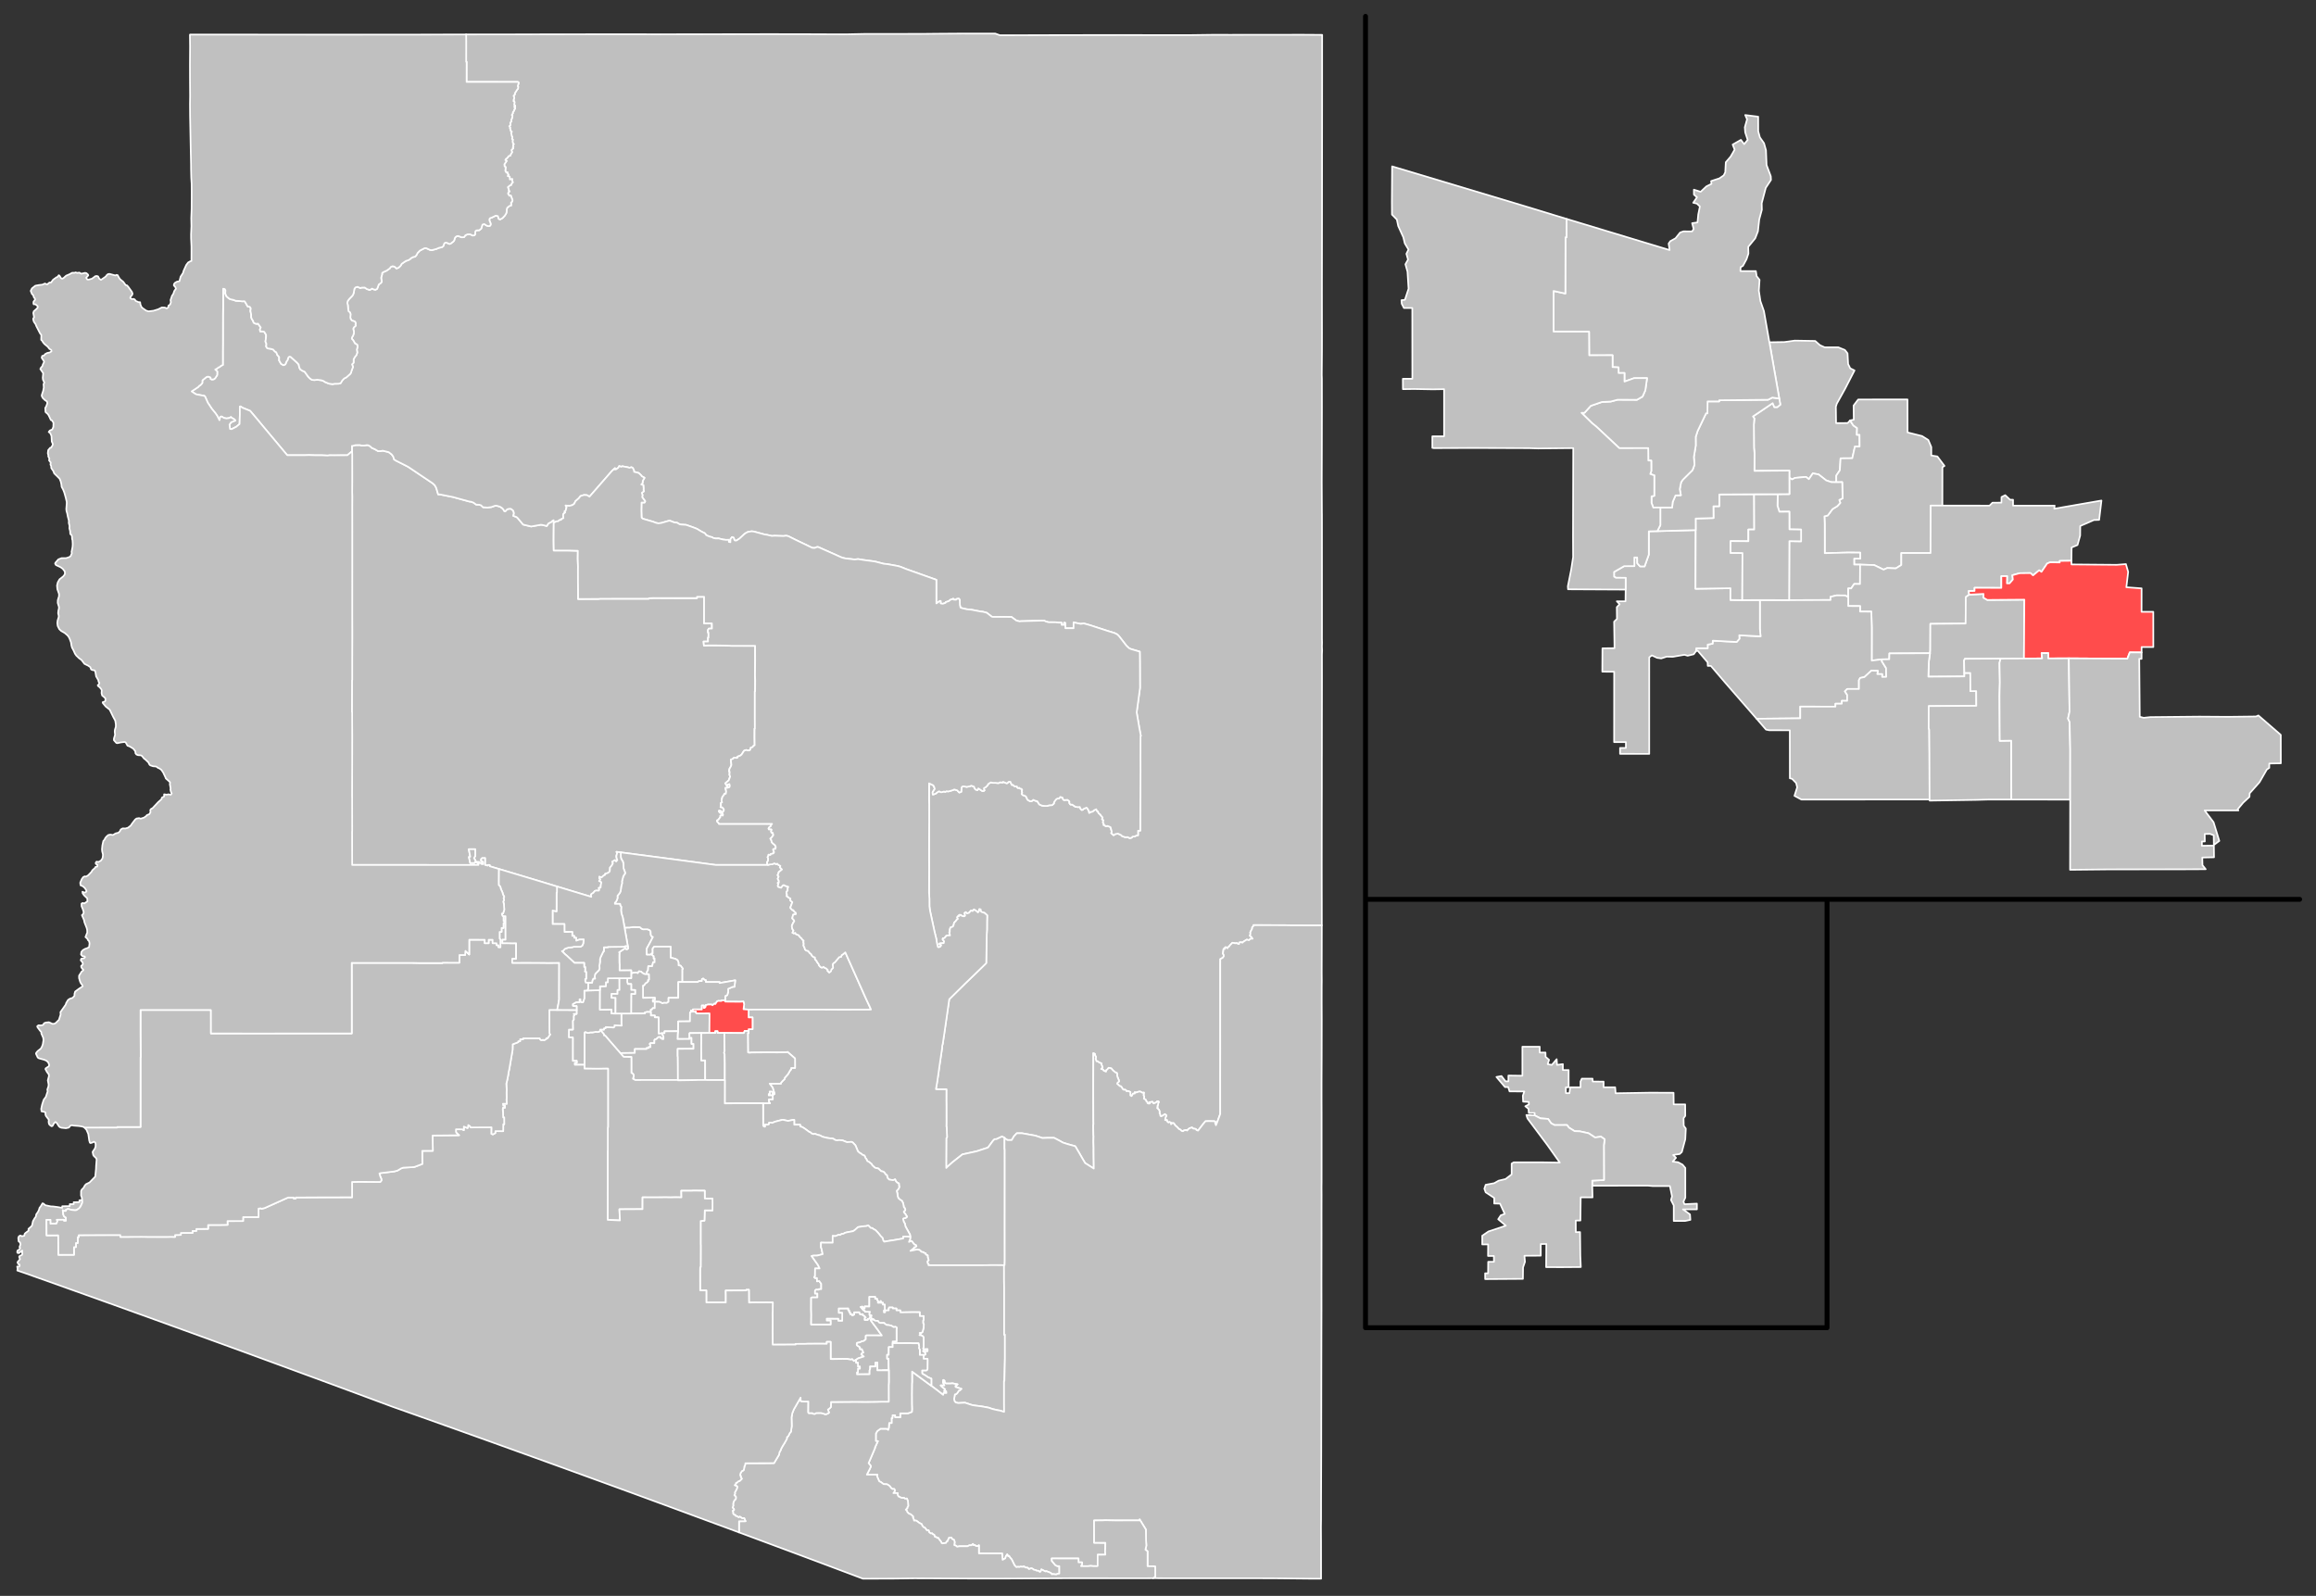 <?xml version="1.0" encoding="UTF-8" standalone="no"?>
<svg
   version="1.2"
   width="1416.23"
   height="976"
   viewBox="0 0 1416.23 976"
   stroke-linecap="round"
   stroke-linejoin="round"
   id="svg63"
   xmlns="http://www.w3.org/2000/svg"
   xmlns:svg="http://www.w3.org/2000/svg"
   xmlns:rdf="http://www.w3.org/1999/02/22-rdf-syntax-ns#"
   xmlns:cc="http://creativecommons.org/ns#"
   xmlns:dc="http://purl.org/dc/elements/1.1/">
  <rect x="0" y="0" width="1416.23" height="976" fill="#333333" stroke="none"/>
  <defs
     id="defs67" />
  <g
     id="layer1"
     transform="translate(0.5,10.5)"
     style="display:inline">
    <path
       d="m 214.73,265.52 -0.01,-3.35 0.58,0.02 1.55,-0.46 2.7,-0.05 0.96,0.3 1.54,0.05 1.83,-0.32 0.9,0.13 1.09,0.61 0.94,0.93 1.96,0.86 1.94,1.17 1.63,-0.06 1.25,-0.22 3.61,0.88 1.76,1.34 0.99,1.32 0.57,1.83 1.39,0.85 6.86,3.46 0.94,0.59 14.42,9.68 1.25,1.19 0.9,1.63 1.13,3.92 1.17,0.06 7.85,1.57 10.12,2.78 1.02,0.11 1.45,0.53 1.65,1.22 1.83,0.08 1.18,0.34 1.17,1.19 2.74,0.2 2.38,-0.29 2.23,-0.8 0.98,-0.03 2.1,0.61 1.28,0.85 0.76,0.8 0.58,1.03 0.7,0.04 0.81,-0.93 0.63,-0.37 1.47,-0.2 0.68,0.21 1.19,1.03 0.42,1.51 -0.38,1.65 1.88,0.64 0.62,0.49 3.48,4.16 4.93,1.18 5.83,-1.05 0.9,0.08 2.8,0.67 0.99,-1.57 1.79,-0.9 0.74,-0.75 0.69,-0.32 0.04,1.54 -0.08,5.39 -0.03,5.59 0.09,6.02 9.38,0.01 5.35,0.16 -0.07,4.79 0.17,5 -0.03,1.5 0.02,8.29 0.06,3.58 0.02,6.33 12.23,-0.02 1.43,-0.14 29.58,-0.02 v -0.3 l 2.94,-0.1 19.12,0.03 h 7.4 l -0.01,-0.8 h 4.35 l -0.01,16.21 4.76,0.04 0.05,3.19 -1.89,0.01 -0.58,0.9 0.05,1.51 0.3,0.01 0.02,3.04 h -0.31 v 2.46 l -2.72,-0.01 0.24,2.49 2.68,-0.14 4.55,0.01 5.59,0.09 3.84,0.16 14.62,0.02 0.03,9.08 -0.09,9.01 0.11,2.71 -0.04,7.04 h -0.18 v 16.71 l 0.03,6.1 h -0.19 l -0.02,5.49 0.07,4.64 -1.09,0.66 -0.04,0.46 -1.3,0.47 -0.25,1.16 -0.52,0.43 -1.34,0.03 -0.59,-0.32 -1.35,0.48 -1.53,2.36 -0.94,0.73 -1.58,0.54 0.03,0.66 -0.85,0.14 -0.76,-0.27 -0.74,0.21 -0.25,0.49 -1.49,0.63 0.37,3.12 -0.31,0.95 -0.86,1.48 -0.28,1.54 0.4,0.26 -0.14,1.87 0.43,1.08 -0.91,2.37 -2.02,1.73 1.06,1.78 0.34,-0.93 1.05,-0.39 0.27,1.06 -0.25,0.89 -1.17,0.36 -1.28,0.08 0.47,2 -0.21,1.56 -0.91,0.11 -0.27,0.71 -0.88,1.05 -0.46,1.69 -0.05,1 0.29,0.68 -0.86,0.55 0.19,1.04 -0.29,1.38 1.06,0.07 0.93,1.11 0.06,0.87 -0.78,1.14 -0.54,0.02 -0.41,-0.84 -1.17,-0.29 -0.11,0.55 0.68,0.81 1.35,0.25 0.47,0.77 -0.15,0.72 -0.86,-0.29 -0.63,0.34 0.03,0.77 -1.32,1.8 -0.65,0.24 -0.1,0.61 0.96,1.03 0.22,0.52 h 22.68 l 9.79,0.02 -0.79,0.94 -0.02,0.56 -0.75,0.42 -0.58,0.86 0.18,0.58 1.41,-0.11 0.33,0.37 -0.36,0.82 0.23,0.88 0.76,0.09 0.4,1.44 -0.96,1.37 -0.87,0.8 0.47,0.7 0.41,1.46 0.4,0.56 1.61,1.32 0.42,1.04 -0.19,1.15 -1.36,0.21 -0.01,0.53 0.53,1.33 -0.43,0.74 -1.61,0.38 -0.22,0.6 -1.12,-0.21 -0.23,1.03 -0.38,0.45 0.36,0.84 -0.11,1.54 -0.52,0.62 0.01,1.09 0.54,0.71 -0.79,-0.01 h -31.22 l -18.76,-2.51 -20.43,-2.7 -18.81,-2.46 -2.64,-0.33 0.38,0.87 -0.46,1.63 0.08,1.03 0.5,1.53 -0.71,0.87 -0.67,-0.87 -1.68,0.96 0.4,1.03 -0.81,1.42 -0.99,1.15 -0.11,2.05 -0.32,0.63 -0.88,0.61 -1.68,0.55 0.07,0.57 -1.03,0.51 -1.17,1.1 -1.38,-0.43 0.01,1.02 0.62,0.53 -0.77,1.12 0.74,0.17 0.62,0.58 -0.33,1.63 -0.16,1.63 -1.09,0.15 0.31,1.2 -0.32,0.48 -1.75,-0.01 -0.69,0.24 -0.94,1.17 -1.06,0.59 -0.34,0.49 0.2,1.32 -21,-6.35 -9.18,-2.8 -26.38,-7.91 -5.52,-1.65 -0.08,-0.77 -1,-0.01 -0.21,0.39 -1.6,-0.4 0.01,-4.21 -1.8,0.04 -0.62,0.57 0.01,1.21 0.61,0.01 0.6,0.6 v 1.29 l -1.1,-0.12 -0.03,-0.58 -1.3,-0.02 v -0.58 l -1.8,-0.03 -1.31,-2.44 0.72,-1.17 -0.01,-4.21 h -3.93 l 0.9,4.62 -0.81,0.15 0.79,3.66 h 2.59 l 0.46,-0.81 2.09,1.21 -0.14,0.81 h -23.92 l -12.33,-0.02 h -40.94 l -0.05,-20.32 0.06,-0.47 -0.03,-20.66 -0.04,-0.15 0.07,-20.85 0.02,-17.22 -0.06,-13.91 h -0.12 l 0.06,-19.42 h 0.12 v -12.18 l 0.03,-15.72 -0.02,-12.12 0.01,-50.72 -0.01,-15.56 0.02,-6.22 -0.05,-2.45 0.03,-6.8 -0.01,-16.74 z"
       opacity="0.5"
       id="1"
       style="opacity:1;fill:#bfbfbf;fill-opacity:1;stroke:#ffffff;stroke-opacity:1" />
    <path
       id="2"
       style="opacity:1;fill:#c0c0c0;fill-opacity:1;stroke:#ffffff;stroke-opacity:1"
       d="m 1097.49,198.303 -6.269,0.871 -9.24,0.148 6.029,34.41 0.66,3.721 -1.859,1.529 h -1.801 l -1.02,-2.43 -12.06,8.131 0.871,1.229 -0.33,3.691 0.09,14.189 0.33,3.449 -0.061,10.74 21.391,-0.18 -0.031,4.35 1.65,1.051 1.801,-0.93 6.719,-0.6 1.772,1.379 2.4,-3.539 3.51,0.629 4.68,3.66 3.09,1.051 3.09,0.059 v -4.078 l 2.16,-3.211 0.449,-7.32 7.17,-0.06 1.59,-7.109 2.881,-0.029 -0.061,-7.23 -1.65,0.029 0.15,-4.139 -2.279,-1.561 -2.01,-3.09 -1.441,1.59 -7.109,0.06 -0.119,-10.021 0.57,-1.859 5.039,-9.061 5.791,-11.279 -2.611,-1.289 -1.289,-2.611 -0.361,-6.539 -1.619,-2.07 -4.051,-1.65 -8.279,0.029 -2.91,-1.318 -2.91,-2.58 z m -710.41,358.637 -2.09,0.291 -3.08,0.049 2.01,11.471 0.221,1.24 -0.621,0.51 h -0.6 l -0.34,-0.811 -4.02,2.711 0.289,0.41 -0.109,1.229 0.029,4.73 0.111,1.15 -0.021,3.58 7.131,-0.061 -0.01,1.451 0.549,0.35 0.602,-0.311 2.238,-0.199 0.592,0.459 0.799,-1.18 1.17,0.211 1.561,1.219 1.029,0.35 1.031,0.021 v -1.361 l 0.719,-1.068 0.15,-2.441 2.391,-0.019 0.529,-2.369 0.961,-0.012 -0.021,-2.408 -0.549,0.01 0.049,-1.381 -0.76,-0.52 -0.67,-1.029 -0.48,0.529 -2.369,0.019 -0.039,-3.34 0.189,-0.619 1.68,-3.021 1.93,-3.76 -0.869,-0.43 -0.43,-0.869 -0.121,-2.182 -0.539,-0.689 -1.352,-0.549 -2.76,0.01 -0.969,-0.441 -0.971,-0.859 z"
       transform="translate(-0.5,-0.5)" />
    <path
       d="m 469.13,518.47 1.03,-0.3 1.5,-0.11 1.4,-0.58 1.13,0.62 0.55,-0.42 0.67,0.71 1.27,0.67 -0.34,0.84 1.32,1.34 -2.05,1.66 -0.11,0.78 -0.53,1.03 0.66,0.81 -0.59,1.42 0.67,1.2 0.03,1.16 -0.67,0.17 0.38,0.73 -0.3,0.71 0.07,0.86 1.86,0.62 0.95,-1.3 0.67,-0.35 1.16,0.58 1.66,0.5 -0.43,1.2 0.05,1.19 -0.65,0.55 -0.11,0.84 0.3,0.9 -0.12,1.11 0.51,0.12 0.7,0.76 1.05,0.47 -0.04,1.27 1.22,0.99 -1.15,3.1 0.04,0.56 1.1,1.19 0.55,0.01 0.76,1.04 0.79,0.57 0.11,0.84 -1.71,0.35 -0.56,2.21 1.13,1.27 0.12,0.64 -0.54,0.62 -0.92,1.91 0.01,0.97 0.34,1.27 0.64,0.81 -0.62,1.36 0.82,0.39 0.85,-0.36 0.36,0.77 1.77,0.7 0.89,1.26 0.81,0.59 0.47,0.82 0.85,0.61 -0.15,0.87 0.21,1.13 -0.17,1.05 0.62,1.21 0.33,1.18 0.8,0.67 1.09,0.23 1.19,1.49 0.54,0.29 0.64,1.16 0.8,0.72 1,0.3 0.06,1.15 1.02,1.01 0.04,0.41 1.22,1.63 0.19,0.72 1.05,1.1 0.83,0.24 0.86,-0.53 0.38,0.47 1.16,0.5 1.05,1 -0.16,0.48 1.07,1.06 1.03,-0.86 0.25,-0.95 1.04,-1.08 -0.28,-2.14 0.57,-0.74 0.7,-0.38 2.72,-3.23 1.23,-0.26 0.29,-0.99 0.73,-0.43 1.52,-1.27 7.75,17.34 4.69,10.54 2.37,5.05 0.89,2.04 -1.1,0.06 -16.83,0.04 -13.87,-0.07 -36.13,0.01 -6.87,0.01 -3.11,-0.23 0.37,-3.13 -0.46,-1.59 -1.86,0.15 -9.23,-0.08 -0.02,-0.75 0.04,-2.71 1.2,-0.5 0.54,-1.93 0.02,-1.95 2.77,-1.21 1.08,-0.04 0.47,-3.94 -9.62,1.67 0.08,-0.63 h -8.48 v -1.2 h -0.6 l -0.99,-0.93 -0.76,0.38 -0.02,1.14 -1.82,0.01 -0.6,0.6 -9.61,-0.01 0.01,-7.82 0.42,-0.26 -1.45,-1.93 -1.24,-0.2 v -1.72 l -0.6,-1.43 -1.28,-0.81 -2.96,-0.74 -0.01,-6.72 h -10.05 l -0.94,1.24 0.04,2.88 -0.76,0.15 -0.48,0.53 -2.37,0.02 -0.04,-3.34 0.19,-0.62 1.68,-3.02 1.93,-3.76 -0.87,-0.43 -0.43,-0.87 -0.12,-2.18 -0.54,-0.69 -1.35,-0.55 -2.76,0.01 -0.97,-0.44 -0.97,-0.86 -4.17,-0.07 -2.09,0.29 -3.08,0.05 -1.12,-6.36 -0.71,-2.03 -0.32,-2.12 0.14,-2.22 -0.59,-0.74 -0.16,-1.04 h -3.15 l 0.04,-0.8 0.47,-0.26 0.74,-1.36 0.38,-1.15 -0.03,-1.38 1.42,-1.73 0.55,-1.42 0.27,-2.43 0.53,-1.97 -0.03,-1.33 0.83,-3.14 1.06,-1.61 -0.04,-0.76 -0.86,-2.28 -0.12,-3.02 -0.4,-1.43 -0.84,-1.19 -0.34,-1.25 -0.01,-2.97 18.81,2.46 20.43,2.7 18.76,2.51 h 31.22 z"
       opacity="0.5"
       id="3"
       style="opacity:1;fill:#c0c0c0;fill-opacity:1;stroke:#ffffff;stroke-opacity:1" />
    <path
       id="4"
       style="opacity:1;fill:#c0c0c0;fill-opacity:1;stroke:#ffffff;stroke-opacity:1"
       d="m 1136.281,234.303 -2.82,3.721 0.119,8.639 -2.279,0.451 2.01,3.09 2.279,1.561 -0.15,4.139 1.65,-0.029 0.061,7.23 -2.881,0.029 -1.59,7.109 -7.17,0.06 -0.449,7.32 -2.16,3.211 v 4.078 l 3.6,-0.059 0.24,9.9 -2.039,0.988 0.629,1.801 -1.83,2.01 -2.939,1.801 -2.881,3.9 -2.039,0.51 0.18,4.59 0.029,17.969 14.311,-0.389 7.35,0.059 -0.029,3.66 -3.66,-0.029 v 3.66 l 3.631,0.029 8.58,0.271 5.789,2.789 2.25,-0.99 5.189,0.24 3.391,-2.1 v -7.291 h 17.881 l 0.09,-29.039 h 7.139 l 0.031,-23.461 1.26,-0.779 -4.35,-5.791 -3.721,-0.6 v -5.16 l -1.801,-4.289 -3.84,-2.43 -8.879,-2.221 -0.031,-20.16 z m -736.271,334.637 -0.939,1.24 0.039,2.881 -0.76,0.15 0.67,1.029 0.76,0.52 -0.049,1.381 0.549,-0.01 0.021,2.408 -0.961,0.012 -0.529,2.369 -2.391,0.019 -0.15,2.441 -0.719,1.068 v 1.361 l 1.199,-0.021 0.08,3.301 -0.68,0.33 0.209,0.6 -0.609,0.67 -0.98,0.6 -0.959,1.301 -0.68,0.17 0.059,1.529 0.01,5.99 4.771,-0.129 2.449,0.019 -0.01,1.221 -1.221,-0.01 v 1.219 l 1.211,0.01 2.859,0.09 1.93,0.932 0.75,-0.33 1.73,0.08 1.131,-0.701 V 600.25 h 5.959 l 0.029,-9.68 h 2.381 l 0.01,-7.82 0.42,-0.26 -1.449,-1.93 -1.24,-0.201 v -1.719 l -0.6,-1.43 -1.281,-0.811 -2.959,-0.74 -0.01,-6.721 z"
       transform="translate(-0.5,-0.5)" />
    <path
       id="5"
       style="opacity:1;fill:#c0c0c0;fill-opacity:1;stroke:#ffffff;stroke-opacity:1"
       d="m 1108.531,279.514 -2.4,3.539 -1.772,-1.379 -6.719,0.6 -1.801,0.93 -1.65,-1.051 0.031,10.021 -7.141,0.059 -0.15,7.141 1.17,3.6 6.09,-0.061 0.031,10.83 7.139,0.121 v 7.199 l -7.17,-0.119 -0.148,36.09 25.35,-0.09 -0.031,-1.92 3.66,-0.9 5.371,0.029 1.799,1.051 v -5.34 h 1.801 l 1.83,-2.73 3.57,0.029 0.061,-11.85 -3.631,-0.029 v -3.66 l 3.66,0.029 0.029,-3.66 -7.35,-0.059 -14.311,0.389 -0.029,-17.969 -0.18,-4.59 2.039,-0.51 2.881,-3.9 2.939,-1.801 1.83,-2.01 -0.629,-1.801 2.039,-0.988 -0.24,-9.9 -3.6,0.059 -3.09,-0.059 -3.09,-1.051 -4.68,-3.66 z m -717.771,304.496 -0.799,1.18 -0.592,-0.459 -2.238,0.199 -0.602,0.311 -0.549,-0.35 0.01,3.34 -2.381,0.019 -0.049,2.381 0.389,1.199 2.031,-0.019 0.01,3.609 2.379,0.041 v 2.398 l -2.389,-0.039 -0.051,12.029 8.451,-0.029 -0.012,-0.641 1.221,-0.299 1.791,0.01 0.6,0.35 v -1.779 h 0.6 l 0.609,-0.91 1.191,0.01 0.019,-3.951 -1.211,-0.01 v -1.219 l 1.221,0.01 0.01,-1.221 -2.449,-0.019 -4.771,0.129 -0.01,-5.99 -0.059,-1.529 0.68,-0.17 0.959,-1.301 0.98,-0.6 0.609,-0.67 -0.209,-0.6 0.68,-0.33 -0.08,-3.301 -1.199,0.021 -1.031,-0.021 -1.029,-0.35 -1.561,-1.219 z"
       transform="translate(-0.5,-0.5)" />
    <path
       d="m 284.53,10.55 37.42,-0.03 9.53,-0.04 26.01,-0.02 0.54,-0.03 8.89,0.02 h 27.65 l 4.6,0.03 18.73,-0.04 15.76,-0.01 17.9,-0.04 17.34,-0.02 24.97,0.02 2.64,0.04 20.26,0.05 11.84,-0.24 30.01,-0.02 5.9,-0.02 7.56,-0.08 17.29,-0.12 0.44,0.03 18.29,-0.01 2.85,1.03 12.43,-0.02 26.96,-0.08 34.73,-0.03 19.32,0.03 h 23.17 l 13.28,-0.17 11.57,0.01 11.73,-0.03 32.72,-0.01 11.14,0.07 -0.01,8.15 V 38 l -0.02,23.64 -0.04,48.17 -0.01,13.1 -0.06,45.53 0.03,24.55 -0.01,11.07 -0.12,14.78 0.08,2.34 0.02,17.72 -0.05,27.46 -0.06,17.8 0.09,18.48 0.03,1.92 0.01,14.73 0.01,52.81 -0.01,8 0.06,2.41 -0.07,2.39 0.1,2.44 -0.1,2.43 0.02,14.73 -0.01,12.21 -0.03,12.48 -0.02,21.01 -0.02,3.76 v 17.37 l -0.03,12.54 -0.03,34.59 0.01,15.28 0.02,7.52 0.01,14.14 -4.89,0.04 -13.1,-0.03 -4.82,-0.09 -18.95,-0.04 -0.12,0.72 -0.7,0.52 0.02,0.81 -1.2,2.37 0.14,0.97 -0.36,1.14 0.88,0.6 0.79,1.17 -1.25,0.03 -1.01,0.91 -1.32,-0.38 -2.08,1.31 -0.62,0.58 -0.71,-0.32 -1.17,0.22 -0.13,0.9 -0.77,-0.09 -0.42,-0.46 -1.2,0.1 -1.66,-0.32 -1.63,1.65 -0.24,0.5 -0.89,0.61 -0.27,0.63 -1.02,-0.71 -0.49,0.23 -0.08,0.85 -0.81,0.03 -0.41,2.89 0.47,0.59 0.11,0.91 -0.59,0.94 -1.57,0.87 -0.02,2.1 -0.01,42.12 0.01,9.97 -0.04,18.86 0.02,4.88 -0.01,16.79 -1.99,5.4 -0.63,1.49 -0.52,-1.44 0.36,-0.45 -0.72,-0.56 -3.5,-0.07 -2.05,0.07 -1.55,1.91 -2.95,3.83 -1,-0.34 -0.39,-0.67 -1.71,-0.28 -0.58,-0.63 -1.42,0.42 -0.89,0.63 -0.69,0.86 -0.6,-0.39 -1.51,0.35 -0.33,0.41 -0.83,-0.1 -1.05,-0.99 -0.58,-0.14 -1.57,-1.63 -0.77,-0.6 -0.95,-1.45 -0.91,-0.05 -0.76,0.71 -0.11,-1.02 -0.86,-0.35 -0.63,0.32 -0.92,-0.86 0.06,-0.64 h -1.15 l 0.24,-1.6 0.56,-1.21 -0.93,-0.83 -1.4,0.95 -0.93,0.41 -0.43,-0.28 -0.25,-1.31 -0.29,-0.25 0.1,-1.1 -0.42,-1.05 -1.18,-1.15 0.36,-0.51 -0.19,-0.61 0.46,-0.88 0.08,-1.08 0.4,-0.57 -0.44,-0.47 -0.61,0.13 -0.78,0.72 -1.44,0.52 -0.62,-1.01 -1.84,0.27 0.23,0.69 -0.65,0.17 -0.83,-0.33 -0.01,-0.6 -0.68,-0.5 -0.34,-0.95 -1.16,-0.66 0.22,-1.3 -0.43,-0.78 0.25,-1.64 -0.89,0.12 -1.41,-0.78 -1.07,0.13 -1.21,0.46 -1.08,-0.12 0.05,0.76 -1.05,0.06 -0.89,1.52 -0.77,-0.45 0.03,-2.05 -1.46,-0.64 -0.86,0.2 -0.2,-0.5 -0.79,-0.56 -0.6,0.16 -0.64,-0.33 -1.18,-1.85 -0.62,-0.04 -1.74,-1.49 0.1,-0.48 1.06,-1.01 -0.2,-0.89 -0.68,-1.59 -0.33,-1.2 0.13,-0.59 -0.4,-1.07 h -0.58 l -1.6,-1.27 -1.08,-1.31 -1.62,-0.36 -0.82,1.03 -0.59,0.36 -0.2,0.98 -1.49,-0.65 -0.36,-0.7 -1.16,-0.28 0.91,-1.06 -0.76,-1.82 0.04,-0.58 -1.36,-0.5 -1.07,-0.82 -0.55,0.1 -0.57,-1.54 0.29,-1.16 -0.65,-0.97 -0.07,-0.88 -0.96,-0.45 0.01,3.36 -0.04,14.62 v 8.05 l 0.05,15.55 0.05,1.71 -0.15,0.88 0.12,5.9 0.08,0.62 -0.08,3.57 0.12,3.6 -0.02,2.68 0.14,10.02 -5.29,-3.35 -1.89,-3.16 -1.83,-3.21 -2.33,-3.94 -4.52,-1.25 -2.98,-0.94 -2.3,-1.29 -3.16,-1.64 h -4.24 l -2.83,0.12 -4.38,-1.46 -8.1,-1.46 h -3.24 l -1.72,1.85 -1.36,2.3 -2.58,0.01 -1.84,-1.13 v -0.33 l -1.62,-0.69 -3.4,1.6 h -1.05 l -1.02,1 -2.98,4.09 -0.53,0.22 -6.52,2.11 -8.65,1.91 -6.13,4.82 -3.06,2.73 -0.7,0.74 -0.02,-3.38 0.08,-14.78 0.44,-0.71 -0.25,-6.28 -0.15,-0.1 0.04,-2.72 -0.01,-10.15 -0.04,-2.6 0.02,-7.37 -5.6,0.02 -0.82,-0.12 0.71,-4.08 0.94,-6.34 0.39,-2.96 1.72,-11.6 0.07,-1.5 0.34,-1.22 1.13,-7.56 2.85,-19.75 9.83,-9.69 10.27,-9.92 2.51,-2.46 0.32,-17.7 0.17,-2.99 0.02,-4.66 0.11,-3.91 -1.65,-1.46 -1.84,-0.58 -0.54,-0.57 -0.05,-0.98 -0.73,-0.16 -0.36,1.4 -0.49,0.6 -1.07,-0.93 -1.41,-0.9 -0.73,0.98 -1.07,-0.27 -1.25,1.41 -1.23,0.31 -0.68,-0.78 -0.75,0.53 0.31,1.64 -0.56,0.43 -1.43,-0.28 -0.55,-0.6 -1.08,-0.01 0.12,0.63 -1.06,0.28 -0.25,0.63 0.41,0.84 -0.82,0.67 -0.46,0.72 -0.99,0.94 -0.44,1.79 -0.36,0.62 -1.5,0.58 -0.39,1.38 0.01,1.3 -0.3,0.32 0.44,1.83 -1.59,-0.01 -0.72,0.28 -1.05,1.33 -1.04,0.2 -0.11,0.67 0.91,1.11 -0.25,1.12 -2.33,0.17 -0.39,0.41 1.2,0.71 -0.54,0.9 -1.17,0.38 -0.39,-0.26 -0.64,-2.96 -0.2,-1.59 -1.25,-5.11 -2.65,-12.37 -0.37,-2.7 -0.02,-4.75 -0.24,-3.69 0.04,-15.71 -0.03,-4.52 0.01,-13.98 0.05,-8.94 0.01,-10.31 -0.07,-2.93 0.01,-10.48 2.56,1.24 0.46,0.76 0.47,1.42 -1.31,2.01 0.07,1.39 0.57,-0.04 1.66,-0.69 v -0.22 l 1.61,-1 1.34,0.62 1.66,-0.48 0.87,0.26 0.62,-0.44 1.22,0.15 2.91,-0.84 0.65,-0.38 1.79,0.52 1.33,1.36 1.21,-0.43 0.19,-2.67 0.44,-0.57 0.82,-0.13 1.89,0.36 2.13,-0.42 0.58,-0.35 1.79,0.64 0.26,0.97 0.74,0.83 1.1,0.3 0.49,-1.07 2.47,1.65 0.76,0.01 0.59,-0.51 -0.38,-0.52 0.02,-0.83 0.89,-0.4 1.42,-1.34 0.21,-0.7 1.67,-1.04 1.22,0.31 h 1.73 l 1.8,0.18 0.71,-0.51 1.9,0.09 0.11,-0.41 2.13,0.89 0.5,-0.06 0.79,-0.84 1.05,-0.03 0.89,1.99 0.62,-0.11 1.12,0.98 h 1.39 l 0.2,0.72 0.55,0.32 0.69,-0.21 0.35,0.46 1.03,0.21 0.42,0.65 -0.27,0.71 0.29,0.97 -0.39,0.7 0.62,0.74 1.62,0.58 0.59,0.56 0.72,1.71 1.77,1.05 1.29,-0.38 0.48,-0.59 1.27,0.59 1.23,0.26 1.17,1.92 1.64,0.77 1.45,0.19 1.69,0.01 1.51,-0.42 1.58,-0.05 1.14,-1.02 0.04,-0.82 1.18,-1.61 0.79,-0.58 1.2,-0.1 0.66,-0.93 1.42,0.48 0.08,0.71 0.7,0.77 2.26,-0.15 1.11,0.9 -0.01,1.09 0.62,0.87 1.16,0.07 1.92,1.33 1.78,0.2 0.89,-0.13 0.41,1.05 0.76,0.83 0.79,-0.15 0.27,-0.5 1.92,-0.79 0.48,0.49 0.91,1.5 0.24,1.22 1.09,-0.65 0.99,-0.12 0.8,-0.8 1.42,-0.64 0.41,1.05 0.59,0.21 0.37,1.1 1.28,0.99 0.08,0.38 1.14,1.26 -0.31,1.15 0.8,0.5 -0.3,1.45 0.53,0.71 -0.11,0.82 0.64,0.11 0.67,0.69 1.11,-0.23 1.82,0.73 0.76,2.81 -0.32,0.88 1.47,1.27 1.03,-0.72 1.67,-0.26 1.99,0.96 0.38,0.51 1.97,0.72 1.66,-0.06 1.1,0.65 1.24,-0.31 0.53,-0.68 1.16,-0.03 1.31,-0.64 0.88,-0.1 v -2.81 l 1.35,-0.02 v -7.26 l 0.17,-29.28 -0.04,-7.84 0.04,-13.57 0.19,-0.01 -0.92,-4.84 -1.63,-9.58 2.05,-14.96 -0.05,-14.51 -0.08,-7.64 -5.53,-1.62 -1.1,-0.54 -1.53,-1.46 -4.51,-5.81 -1.08,-1.1 -1.67,-0.85 -4,-1.22 -11.15,-3.62 -3.64,-1.02 -1.92,0.25 -4.36,-0.88 -0.01,3.56 -5.02,0.01 -0.08,-3.31 -0.68,-0.08 -0.01,1.32 -1.55,-0.01 v -1.34 l -1.89,-0.04 -1.51,-0.2 -4.52,-0.03 -1.86,-0.5 -0.71,-0.45 -1.93,-0.02 -12.45,0.33 -0.85,0.1 -1.91,-0.46 -2.98,-2.22 -5.47,-0.06 -5.86,0.03 -0.75,-0.16 -3.03,-2.37 -2.46,-0.66 -1.21,-0.1 -5.68,-1.11 -2.93,-0.29 -2.89,-0.66 -0.92,-0.36 -0.36,-1.62 -0.1,-3.17 -0.55,-0.68 -1.31,0.17 -0.4,0.52 -1.55,-0.1 -0.13,-0.54 -1.96,0.75 -0.74,0.74 -1.86,0.54 -0.15,0.48 -1.7,0.59 -1.32,-0.22 v -1.52 l -0.45,0.01 -2.17,1.5 V 344.1 l -18.26,-6.5 -3.74,-1.5 -1.94,-0.51 -6.14,-1.1 -2.14,-0.21 -4.99,-1.3 -1.53,-0.26 -5.86,-0.77 -3.25,-0.53 -2.14,0.24 -5.52,-0.63 -1.73,-0.38 -1.08,-0.39 -13.77,-6.15 -0.76,-0.11 -1.62,0.63 -1.45,-0.11 -10.44,-5.02 -4.22,-2.11 -1.31,-0.28 -1.59,0.22 -5.42,-0.19 -1.71,0.13 -2.87,-0.67 -1.5,-0.22 -6.6,-1.79 -1.41,-0.15 -2.08,0.34 -1.07,0.46 -1.21,0.84 -2.98,2.75 -1.86,1.24 -0.97,0.05 -0.39,-0.49 -0.34,-1.27 -1.03,-0.43 -1,1.31 -0.04,1.88 -0.9,-0.19 -0.15,-1.3 -1.64,0.05 -2,-0.26 -2.51,-0.64 -1.7,0.05 -1.64,-0.34 -0.65,-0.48 -1.7,-0.39 -1.9,-0.86 -0.75,-1.11 -2.18,-1.08 -2.69,-1.64 -2.17,-0.86 -4.52,-1.59 -3.19,-0.2 -0.73,-0.16 -1.57,-0.95 -1.66,-0.17 -2.73,-1.04 -0.81,0.08 -4.37,1.27 -1.8,0.24 -1.45,-0.27 -1.79,-0.7 -6.36,-1.84 -0.73,-0.65 -0.13,-4.38 0.09,-4.87 1.87,-0.02 0.37,-0.79 -1.83,-2.47 0.21,-1.35 -0.46,-1.31 1.37,-1.01 -0.31,-0.61 0.06,-0.92 -0.16,-2.19 -1.29,-0.38 0.81,-0.82 0.14,-1.46 1.06,-1.81 -1.78,-1.01 -0.28,-0.5 -1.5,-1.43 -2.82,-0.71 -0.03,-0.68 -0.7,-1.61 -0.88,-0.53 -1.26,0.38 -0.88,-0.31 -3.6,-0.66 -0.47,0.37 -1.27,-0.49 -0.6,1.05 -1.28,0.94 -0.76,0.13 0.04,-0.83 -1.98,1.84 -13.6,15.6 -1.56,-0.93 -1.8,-0.1 -2.11,0.64 -1.15,1.44 -1.93,1.66 -0.82,1.68 -1.21,0.82 -1.78,0.41 -2.23,-0.21 0.58,0.98 -0.61,2.22 -0.61,0.41 0.39,0.61 -1.01,0.79 -0.29,0.96 0.19,1.74 -1.21,0.53 -0.14,0.51 -0.96,0.11 -0.96,0.81 h -0.91 l -1.74,0.85 -0.04,-1.54 -0.69,0.32 -0.74,0.75 -1.79,0.9 -0.99,1.57 -2.8,-0.67 -0.9,-0.08 -5.83,1.05 -4.93,-1.18 -3.48,-4.16 -0.62,-0.49 -1.88,-0.64 0.38,-1.65 -0.42,-1.51 -1.19,-1.03 -0.68,-0.21 -1.47,0.2 -0.63,0.37 -0.81,0.93 -0.7,-0.04 -0.58,-1.03 -0.76,-0.8 -1.28,-0.85 -2.1,-0.61 -0.98,0.03 -2.23,0.8 -2.38,0.29 -2.74,-0.2 -1.17,-1.19 -1.18,-0.34 -1.83,-0.08 -1.65,-1.22 -1.45,-0.53 -1.02,-0.11 -10.12,-2.78 -7.85,-1.57 -1.17,-0.06 -1.13,-3.92 -0.9,-1.63 -1.25,-1.19 -14.42,-9.68 -0.94,-0.59 -6.86,-3.46 -1.39,-0.85 -0.57,-1.83 -0.99,-1.32 -1.76,-1.34 -3.61,-0.88 -1.25,0.22 -1.63,0.06 -1.94,-1.17 -1.96,-0.86 -0.94,-0.93 -1.09,-0.61 -0.9,-0.13 -1.83,0.32 -1.54,-0.05 -0.96,-0.3 -2.7,0.05 -1.55,0.46 -0.58,-0.02 0.01,3.35 -2.82,2.38 -7.9,0.05 -2.87,-0.02 -1.29,0.16 -3.67,-0.17 h -4.08 l -3.76,-0.13 -2.59,0.1 -10.62,-0.01 -16.31,-19.52 -1.73,-2.11 -4.64,-5.5 -4.78,-1.94 -1.04,-0.77 -0.48,0.18 0.02,4.55 -0.19,6.07 -2.01,1.65 -2.84,1.47 -0.99,-0.13 -0.32,-2.67 0.97,-1.4 2.68,-1.12 -1.19,-1.06 -0.84,-0.35 -0.71,-0.67 -1.1,0.61 -1.68,0.23 -1.44,-0.29 -1.61,-0.92 -0.71,0.27 -0.5,2.04 -1.28,-2.57 -1.15,-1.71 -2.22,-2.7 -2.46,-3.73 -1.68,-3.78 -0.41,-0.41 -4.85,-0.9 -0.59,-0.25 -2.37,-1.59 4.02,-2.67 0.66,-0.76 0.7,-0.38 1.15,-1.28 0.07,-1.7 2.57,-2.05 0.86,-0.2 1.15,0.3 0.44,0.37 0.01,0.79 0.77,0.31 1.19,-0.15 0.77,-0.61 1.26,-1.91 0.07,-2.28 -1.29,-1.18 0.76,-0.33 1.47,-1.06 0.43,-0.07 0.94,-0.82 1.1,-0.49 v -8.37 l 0.05,-5.77 0.02,-16.48 0.1,-5.05 v -10.96 l 0.96,0.18 0.44,0.82 -0.11,1.91 0.73,1.74 1.39,1.21 0.92,0.56 1.97,0.4 1.4,0.57 2.28,0.12 1.65,0.21 1.4,-0.08 0.51,0.63 1.49,2.64 1.25,0.13 0.61,0.97 -0.22,1.56 0.46,2.11 0.01,1.82 0.4,1.05 0.76,1.09 0.29,1.01 0.5,0.44 1.23,0.44 0.99,-0.17 1.67,2.33 -0.51,1.25 0.21,1.17 1.66,0.02 0.76,0.22 1.02,1.62 0.15,0.56 -0.08,1.53 -0.32,2.29 0.57,1.32 -0.15,1.72 0.77,1.09 1.93,0.26 1.55,0.43 1.15,1.28 0.78,0.39 0.7,1.74 1.09,1.21 -0.04,2.06 1.21,2.11 1.49,0.83 1.17,-0.58 0.61,-1.65 0.66,-0.81 0.43,-1.54 0.6,-0.63 0.79,0.04 3.99,3.57 1.03,1.16 0.31,1.64 0.59,1.31 1.42,0.91 1.31,0.55 2.09,2.93 1.08,1.14 1.31,0.92 1.54,0.12 1.63,-0.2 2.61,0.32 1.27,0.46 1,0.66 2.38,0.96 2.23,0.3 1.07,-0.23 2.52,-0.03 1.33,-0.37 0.85,-1.5 1.25,-1.35 1.3,-0.64 2.45,-2.17 0.51,-0.83 0.16,-0.8 1,-2.64 -0.61,-1.56 0.98,-0.94 -0.01,-2.21 0.91,-1.54 0.73,-0.8 0.63,-1.68 -0.3,-1.81 0.46,-1.76 -0.25,-1.34 -1.29,-0.62 -1.14,-2.01 -0.85,-0.88 0.1,-0.82 0.74,-1.24 0.45,-1.49 v -0.88 l -0.43,-1.74 0.41,-0.83 1.19,-1.08 -0.27,-0.75 0.25,-0.48 -0.3,-0.91 -0.49,-0.48 -1.61,-0.46 -0.72,-0.97 -0.22,-0.95 0.15,-2.12 -0.47,-1.07 -0.78,-0.58 -0.22,-1.39 -0.2,-2.38 -0.35,-1.32 0.28,-1.16 0.83,-1.19 1.82,-1.87 0.6,-0.77 0.41,-1.23 0.41,-2.36 0.56,-0.88 1.3,-0.43 1.8,0.79 0.8,-0.29 1.87,-0.04 1.26,0.89 1.81,0.61 1.42,-0.86 0.88,0.47 1.2,0.25 1.02,-0.56 1.01,-2.7 1.02,-0.67 0.81,-0.92 -0.41,-2.49 0.63,-2.14 -0.08,-0.67 0.63,-0.57 2.24,-1.01 1.92,-1.38 0.51,-0.82 1.13,-0.48 1.22,0.27 1.23,1.12 1.26,-0.52 1.14,-1.05 0.78,-1.3 2.58,-1.77 1.14,-0.31 1.28,-0.65 0.54,-0.61 1.36,-0.76 1.31,-0.27 0.83,-0.97 0.61,-1.25 1.5,-1.51 2.82,-1.45 h 1.01 l 2.28,1.06 1.11,0.16 2.88,-0.75 1.36,-0.63 1.95,-0.43 0.86,-0.62 0.56,-1.64 0.55,-0.51 0.79,-0.02 1.88,0.81 0.63,-0.16 1.88,-1.48 0.49,-0.81 0.21,-1.06 0.38,-0.61 0.86,-0.66 0.9,-0.08 2.19,0.8 1.39,-0.11 0.79,-1.16 1.34,-0.58 1.61,0.01 1.55,0.75 1.05,-0.16 0.38,-0.58 0.14,-1.85 0.7,-0.6 1.67,-0.04 1.24,-1 0.73,-2.43 1.08,-0.4 1.55,1.01 1.29,0.32 0.73,-0.27 0.39,-0.58 -0.02,-0.84 -0.73,-1.75 -0.03,-0.87 0.46,-0.63 1.06,-0.33 2.39,-1.19 1.29,0.3 0.52,1.7 0.85,0.32 1.47,-0.83 1.46,-1.56 0.78,-1.3 0.23,-0.75 0.13,-1.91 0.34,-0.86 1.29,-1.02 1.04,-0.27 -0.07,-1.88 0.42,-0.13 0.52,-1.13 -1.09,-2.99 -0.87,0.18 -0.86,-1.35 0.23,-0.62 0.79,-0.8 -0.62,-0.28 0.11,-0.78 -0.59,-1.45 1.33,-1.11 0.93,-0.36 -0.09,-0.56 0.89,-0.96 -0.41,-0.86 0.05,-1.09 -1.46,0.27 -0.09,-1.75 -1.25,-0.36 0.53,-0.93 -0.52,-0.4 -0.1,-0.95 -0.71,0.18 -0.63,-1.03 0.2,-2.37 -0.67,-0.43 -0.11,-1.27 1.43,-2.12 -0.87,-0.46 0.37,-0.69 0.87,-0.64 0.85,-1.13 1.1,-0.32 0.13,-0.74 0.86,-1.28 -0.44,-1.32 1.16,-1.09 -0.36,-0.55 0.46,-0.47 -0.31,-0.94 0.5,-0.58 -0.59,-0.7 -0.15,-1.19 0.2,-0.86 -0.55,-0.38 0.24,-1.06 -0.35,-0.67 -0.45,-2.19 0.43,-0.57 -0.83,-0.64 0.11,-0.52 -0.48,-1.07 0.22,-0.42 -0.55,-0.68 0.72,-0.69 -0.12,-1.49 0.77,-0.81 -0.23,-0.8 0.45,-0.86 0.41,-1.8 -0.47,-0.4 0.7,-1.05 -0.05,-0.66 0.75,-0.9 0.07,-0.77 0.66,-0.49 -0.69,-1.25 0.7,0.1 -0.19,-0.91 -0.49,-0.32 0.22,-1.23 -0.1,-0.9 -0.54,-0.08 0.11,-0.95 0.41,-0.97 -0.47,-1.38 0.82,-0.82 -0.06,-0.7 1.45,-2.27 0.55,-0.6 0.08,-1.26 -0.3,-0.21 0.65,-2.12 -0.51,-0.49 -31.4,-0.01 V 27.31 l -0.27,-0.01 0.01,-12.54 z"
       opacity="0.5"
       id="6"
       style="opacity:1;fill:#bfbfbf;fill-opacity:1;stroke:#ffffff;stroke-opacity:1" />
    <path
       d="m 338.11,309.18 1.74,-0.85 h 0.91 l 0.96,-0.81 0.96,-0.11 0.14,-0.51 1.21,-0.53 -0.19,-1.74 0.29,-0.96 1.01,-0.79 -0.39,-0.61 0.61,-0.41 0.61,-2.22 -0.58,-0.98 2.23,0.21 1.78,-0.41 1.21,-0.82 0.82,-1.68 1.93,-1.66 1.15,-1.44 2.11,-0.64 1.8,0.1 1.56,0.93 13.6,-15.6 1.98,-1.84 -0.04,0.83 0.76,-0.13 1.28,-0.94 0.6,-1.05 1.27,0.49 0.47,-0.37 3.6,0.66 0.88,0.31 1.26,-0.38 0.88,0.53 0.7,1.61 0.03,0.68 2.82,0.71 1.5,1.43 0.28,0.5 1.78,1.01 -1.06,1.81 -0.14,1.46 -0.81,0.82 1.29,0.38 0.16,2.19 -0.06,0.92 0.31,0.61 -1.37,1.01 0.46,1.31 -0.21,1.35 1.83,2.47 -0.37,0.79 -1.87,0.02 -0.09,4.87 0.13,4.38 0.73,0.65 6.36,1.84 1.79,0.7 1.45,0.27 1.8,-0.24 4.37,-1.27 0.81,-0.08 2.73,1.04 1.66,0.17 1.57,0.95 0.73,0.16 3.19,0.2 4.52,1.59 2.17,0.86 2.69,1.64 2.18,1.08 0.75,1.11 1.9,0.86 1.7,0.39 0.65,0.48 1.64,0.34 1.7,-0.05 2.51,0.64 2,0.26 1.64,-0.05 0.15,1.3 0.9,0.19 0.04,-1.88 1,-1.31 1.03,0.43 0.34,1.27 0.39,0.49 0.97,-0.05 1.86,-1.24 2.98,-2.75 1.21,-0.84 1.07,-0.46 2.08,-0.34 1.41,0.15 6.6,1.79 1.5,0.22 2.87,0.67 1.71,-0.13 5.42,0.19 1.59,-0.22 1.31,0.28 4.22,2.11 10.44,5.02 1.45,0.11 1.62,-0.63 0.76,0.11 13.77,6.15 1.08,0.39 1.73,0.38 5.52,0.63 2.14,-0.24 3.25,0.53 5.86,0.77 1.53,0.26 4.99,1.3 2.14,0.21 6.14,1.1 1.94,0.51 3.74,1.5 18.26,6.5 v 14.44 l 2.17,-1.5 0.45,-0.01 v 1.52 l 1.32,0.22 1.7,-0.59 0.15,-0.48 1.86,-0.54 0.74,-0.74 1.96,-0.75 0.13,0.54 1.55,0.1 0.4,-0.52 1.31,-0.17 0.55,0.68 0.1,3.17 0.36,1.62 0.92,0.36 2.89,0.66 2.93,0.29 5.68,1.11 1.21,0.1 2.46,0.66 3.03,2.37 0.75,0.16 5.86,-0.03 5.47,0.06 2.98,2.22 1.91,0.46 0.85,-0.1 12.45,-0.33 1.93,0.02 0.71,0.45 1.86,0.5 4.52,0.03 1.51,0.2 1.89,0.04 v 1.34 l 1.55,0.01 0.01,-1.32 0.68,0.08 0.08,3.31 5.02,-0.01 0.01,-3.56 4.36,0.88 1.92,-0.25 3.64,1.02 11.15,3.62 4,1.22 1.67,0.85 1.08,1.1 4.51,5.81 1.53,1.46 1.1,0.54 5.53,1.62 0.08,7.64 0.05,14.51 -2.05,14.96 1.63,9.58 0.92,4.84 -0.19,0.01 -0.04,13.57 0.04,7.84 -0.17,29.28 v 7.26 l -1.35,0.02 v 2.81 l -0.88,0.1 -1.31,0.64 -1.16,0.03 -0.53,0.68 -1.24,0.31 -1.1,-0.65 -1.66,0.06 -1.97,-0.72 -0.38,-0.51 -1.99,-0.96 -1.67,0.26 -1.03,0.72 -1.47,-1.27 0.32,-0.88 -0.76,-2.81 -1.82,-0.73 -1.11,0.23 -0.67,-0.69 -0.64,-0.11 0.11,-0.82 -0.53,-0.71 0.3,-1.45 -0.8,-0.5 0.31,-1.15 -1.14,-1.26 -0.08,-0.38 -1.28,-0.99 -0.37,-1.1 -0.59,-0.21 -0.41,-1.05 -1.42,0.64 -0.8,0.8 -0.99,0.12 -1.09,0.65 -0.24,-1.22 -0.91,-1.5 -0.48,-0.49 -1.92,0.79 -0.27,0.5 -0.79,0.15 -0.76,-0.83 -0.41,-1.05 -0.89,0.13 -1.78,-0.2 -1.92,-1.33 -1.16,-0.07 -0.62,-0.87 0.01,-1.09 -1.11,-0.9 -2.26,0.15 -0.7,-0.77 -0.08,-0.71 -1.42,-0.48 -0.66,0.93 -1.2,0.1 -0.79,0.58 -1.18,1.61 -0.04,0.82 -1.14,1.02 -1.58,0.05 -1.51,0.42 -1.69,-0.01 -1.45,-0.19 -1.64,-0.77 -1.17,-1.92 -1.23,-0.26 -1.27,-0.59 -0.48,0.59 -1.29,0.38 -1.77,-1.05 -0.72,-1.71 -0.59,-0.56 -1.62,-0.58 -0.62,-0.74 0.39,-0.7 -0.29,-0.97 0.27,-0.71 -0.42,-0.65 -1.03,-0.21 -0.35,-0.46 -0.69,0.21 -0.55,-0.32 -0.2,-0.72 h -1.39 l -1.12,-0.98 -0.62,0.11 -0.89,-1.99 -1.05,0.03 -0.79,0.84 -0.5,0.06 -2.13,-0.89 -0.11,0.41 -1.9,-0.09 -0.71,0.51 -1.8,-0.18 h -1.73 l -1.22,-0.31 -1.67,1.04 -0.21,0.7 -1.42,1.34 -0.89,0.4 -0.02,0.83 0.38,0.52 -0.59,0.51 -0.76,-0.01 -2.47,-1.65 -0.49,1.07 -1.1,-0.3 -0.74,-0.83 -0.26,-0.97 -1.79,-0.64 -0.58,0.35 -2.13,0.42 -1.89,-0.36 -0.82,0.13 -0.44,0.57 -0.19,2.67 -1.21,0.43 -1.33,-1.36 -1.79,-0.52 -0.65,0.38 -2.91,0.84 -1.22,-0.15 -0.62,0.44 -0.87,-0.26 -1.66,0.48 -1.34,-0.62 -1.61,1 v 0.22 l -1.66,0.69 -0.57,0.04 -0.07,-1.39 1.31,-2.01 -0.47,-1.42 -0.46,-0.76 -2.56,-1.24 -0.01,10.48 0.07,2.93 -0.01,10.31 -0.05,8.94 -0.01,13.98 0.03,4.52 -0.04,15.71 0.24,3.69 0.02,4.75 0.37,2.7 2.65,12.37 1.25,5.11 0.2,1.59 0.64,2.96 0.39,0.26 1.17,-0.38 0.54,-0.9 -1.2,-0.71 0.39,-0.41 2.33,-0.17 0.25,-1.12 -0.91,-1.11 0.11,-0.67 1.04,-0.2 1.05,-1.33 0.72,-0.28 1.59,0.01 -0.44,-1.83 0.3,-0.32 -0.01,-1.3 0.39,-1.38 1.5,-0.58 0.36,-0.62 0.44,-1.79 0.99,-0.94 0.46,-0.72 0.82,-0.67 -0.41,-0.84 0.25,-0.63 1.06,-0.28 -0.12,-0.63 1.08,0.01 0.55,0.6 1.43,0.28 0.56,-0.43 -0.31,-1.64 0.75,-0.53 0.68,0.78 1.23,-0.31 1.25,-1.41 1.07,0.27 0.73,-0.98 1.41,0.9 1.07,0.93 0.49,-0.6 0.36,-1.4 0.73,0.16 0.05,0.98 0.54,0.57 1.84,0.58 1.65,1.46 -0.11,3.91 -0.02,4.66 -0.17,2.99 -0.32,17.7 -2.51,2.46 -10.27,9.92 -9.83,9.69 -2.85,19.75 -1.13,7.56 -0.34,1.22 -0.07,1.5 -1.72,11.6 -0.39,2.96 -0.94,6.34 -0.71,4.08 0.82,0.12 5.6,-0.02 -0.02,7.37 0.04,2.6 0.01,10.15 -0.04,2.72 0.15,0.1 0.25,6.28 -0.44,0.71 -0.08,14.78 0.02,3.38 0.7,-0.74 3.06,-2.73 6.13,-4.82 8.65,-1.91 6.52,-2.11 0.53,-0.22 2.98,-4.09 1.02,-1 h 1.05 l 3.4,-1.6 1.62,0.69 v 0.33 6.68 h 0.12 l 0.01,15.75 -0.02,29.66 0.02,23.2 -0.11,2.36 h -0.32 l -6.78,-0.03 -6.19,0.06 h -33.25 l 0.14,-0.43 -0.62,-0.78 -0.17,-1.16 0.75,-0.76 -0.55,-1.88 -0.02,-1.01 -1.14,-0.49 -0.06,-0.72 -1.24,-0.42 0.04,-0.31 -1.52,-0.24 -0.66,-0.87 -0.75,-0.36 -1.2,-0.17 -4.02,0.82 2.1,-1.68 0.26,-0.55 0.64,-0.08 0.66,-0.6 -0.27,-0.56 -0.88,-0.4 -0.79,-0.81 -0.48,-0.83 -0.7,-0.56 -1.43,0.62 0.71,-1.77 0.09,-1.34 -0.18,-1.41 -2.72,-4.88 -0.44,-1.92 -0.67,-1.13 -0.4,-1.68 0.36,-0.36 1.21,-0.19 0.89,-0.76 -1.17,-1.81 -0.79,-0.92 -0.02,-0.54 0.72,-0.5 0.19,-0.57 -0.47,-1.09 -0.43,-0.4 -0.46,-2.47 -0.81,-1.53 -0.94,-0.51 -1.16,-1.02 -0.44,-1.29 -0.13,-1.57 -0.45,-1.6 1.2,-1.3 0.46,-1.29 -0.23,-0.51 -0.09,-1.44 -1.04,-0.5 -0.87,-0.95 -0.39,-1.05 -1.26,0.51 -2.4,-0.37 -1.01,-1.08 -0.34,-1.64 -0.79,-0.44 -0.6,-0.95 -0.81,-0.77 -1.37,-0.27 -1.69,-1.63 -1.67,-0.3 -0.55,-0.29 -1.5,-1.38 -0.41,-0.8 -1.83,-1.41 -0.76,-0.33 -0.58,-1.29 -0.48,-0.51 -0.66,-1.56 -1.41,-0.57 -0.35,-0.43 -1.27,-0.75 -1.01,-0.88 -1.53,-3.66 -1.51,-1.62 -0.83,-0.5 -2.87,0.18 -2.66,-1.08 -2.01,-0.21 -1.38,0.19 -1.16,-0.25 -1,-0.68 -0.91,-0.29 h -1.03 l -2.1,-0.32 -2.63,-0.65 -1.78,-0.93 -0.82,-0.13 -2.14,-0.78 -0.78,0.22 -1.04,-0.31 -0.97,-0.86 -0.54,-0.12 -2.99,-2.19 -1.55,-0.94 -1,-0.2 -0.12,-1.14 h -3.6 v -2.97 l -0.69,0.01 -3.14,0.64 -3.23,-0.73 -4.76,1.23 -1.64,0.72 -0.82,-0.2 -1.12,0.1 -0.01,0.88 -0.59,0.3 -1.79,-0.01 0.01,1.21 h -0.6 l -0.61,-0.55 -0.04,-13.75 4.22,-0.02 -0.66,-0.83 -0.04,-1.55 2.39,-0.05 -0.03,-2.39 -2.44,0.04 v -0.87 l 0.6,-0.01 -0.03,-1.52 1.08,-0.02 0.76,0.28 0.03,1.98 1.11,-0.83 -1.17,-3.81 -1.82,-2.4 h 6.88 l -0.17,-0.21 1.14,-1.37 1.29,-1.2 0.03,-0.71 2.01,-2.26 1.49,-2.59 0.5,-0.34 v -0.89 l 2.36,-0.04 -0.01,-5.8 -4.57,-3.96 -0.48,0.21 -5.69,0.07 -5.86,-0.04 -10.01,0.1 -1.34,0.14 -0.8,-0.21 -0.1,-11.81 0.47,0.01 0.01,-1.31 v -1.1 h 2.39 l -0.01,-7.18 h -2.39 l 0.01,-4.78 6.87,-0.01 36.13,-0.01 13.87,0.07 16.83,-0.04 1.1,-0.06 -0.89,-2.04 -2.37,-5.05 -4.69,-10.54 -7.75,-17.34 -1.52,1.27 -0.73,0.43 -0.29,0.99 -1.23,0.26 -2.72,3.23 -0.7,0.38 -0.57,0.74 0.28,2.14 -1.04,1.08 -0.25,0.95 -1.03,0.86 -1.07,-1.06 0.16,-0.48 -1.05,-1 -1.16,-0.5 -0.38,-0.47 -0.86,0.53 -0.83,-0.24 -1.05,-1.1 -0.19,-0.72 -1.22,-1.63 -0.04,-0.41 -1.02,-1.01 -0.06,-1.15 -1,-0.3 -0.8,-0.72 -0.64,-1.16 -0.54,-0.29 -1.19,-1.49 -1.09,-0.23 -0.8,-0.67 -0.33,-1.18 -0.62,-1.21 0.17,-1.05 -0.21,-1.13 0.15,-0.87 -0.85,-0.61 -0.47,-0.82 -0.81,-0.59 -0.89,-1.26 -1.77,-0.7 -0.36,-0.77 -0.85,0.36 -0.82,-0.39 0.62,-1.36 -0.64,-0.81 -0.34,-1.27 -0.01,-0.97 0.92,-1.91 0.54,-0.62 -0.12,-0.64 -1.13,-1.27 0.56,-2.21 1.71,-0.35 -0.11,-0.84 -0.79,-0.57 -0.76,-1.04 -0.55,-0.01 -1.1,-1.19 -0.04,-0.56 1.15,-3.1 -1.22,-0.99 0.04,-1.27 -1.05,-0.47 -0.7,-0.76 -0.51,-0.12 0.12,-1.11 -0.3,-0.9 0.11,-0.84 0.65,-0.55 -0.05,-1.19 0.43,-1.2 -1.66,-0.5 -1.16,-0.58 -0.67,0.35 -0.95,1.3 -1.86,-0.62 -0.07,-0.86 0.3,-0.71 -0.38,-0.73 0.67,-0.17 -0.03,-1.16 -0.67,-1.2 0.59,-1.42 -0.66,-0.81 0.53,-1.03 0.11,-0.78 2.05,-1.66 -1.32,-1.34 0.34,-0.84 -1.27,-0.67 -0.67,-0.71 -0.55,0.42 -1.13,-0.62 -1.4,0.58 -1.5,0.11 -1.03,0.3 -0.54,-0.71 -0.01,-1.09 0.52,-0.62 0.11,-1.54 -0.36,-0.84 0.38,-0.45 0.23,-1.03 1.12,0.21 0.22,-0.6 1.61,-0.38 0.43,-0.74 -0.53,-1.33 0.01,-0.53 1.36,-0.21 0.19,-1.15 -0.42,-1.04 -1.61,-1.32 -0.4,-0.56 -0.41,-1.46 -0.47,-0.7 0.87,-0.8 0.96,-1.37 -0.4,-1.44 -0.76,-0.09 -0.23,-0.88 0.36,-0.82 -0.33,-0.37 -1.41,0.11 -0.18,-0.58 0.58,-0.86 0.75,-0.42 0.02,-0.56 0.79,-0.94 -9.79,-0.02 h -22.68 l -0.22,-0.52 -0.96,-1.03 0.1,-0.61 0.65,-0.24 1.32,-1.8 -0.03,-0.77 0.63,-0.34 0.86,0.29 0.15,-0.72 -0.47,-0.77 -1.35,-0.25 -0.68,-0.81 0.11,-0.55 1.17,0.29 0.41,0.84 0.54,-0.02 0.78,-1.14 -0.06,-0.87 -0.93,-1.11 -1.06,-0.07 0.29,-1.38 -0.19,-1.04 0.86,-0.55 -0.29,-0.68 0.05,-1 0.46,-1.69 0.88,-1.05 0.27,-0.71 0.91,-0.11 0.21,-1.56 -0.47,-2 1.28,-0.08 1.17,-0.36 0.25,-0.89 -0.27,-1.06 -1.05,0.39 -0.34,0.93 -1.06,-1.78 2.02,-1.73 0.91,-2.37 -0.43,-1.08 0.14,-1.87 -0.4,-0.26 0.28,-1.54 0.86,-1.48 0.31,-0.95 -0.37,-3.12 1.49,-0.63 0.25,-0.49 0.74,-0.21 0.76,0.27 0.85,-0.14 -0.03,-0.66 1.58,-0.54 0.94,-0.73 1.53,-2.36 1.35,-0.48 0.59,0.32 1.34,-0.03 0.52,-0.43 0.25,-1.16 1.3,-0.47 0.04,-0.46 1.09,-0.66 -0.07,-4.64 0.02,-5.49 h 0.19 l -0.03,-6.1 v -16.71 h 0.18 l 0.04,-7.04 -0.11,-2.71 0.09,-9.01 -0.03,-9.08 -14.62,-0.02 -3.84,-0.16 -5.59,-0.09 -4.55,-0.01 -2.68,0.14 -0.24,-2.49 2.72,0.01 v -2.46 h 0.31 l -0.02,-3.04 -0.3,-0.01 -0.05,-1.51 0.58,-0.9 1.89,-0.01 -0.05,-3.19 -4.76,-0.04 0.01,-16.21 h -4.35 l 0.01,0.8 h -7.4 l -19.12,-0.03 -2.94,0.1 v 0.3 l -29.58,0.02 -1.43,0.14 -12.23,0.02 -0.02,-6.33 -0.06,-3.58 -0.02,-8.29 0.03,-1.5 -0.17,-5 0.07,-4.79 -5.35,-0.16 -9.38,-0.01 -0.09,-6.02 0.03,-5.59 z"
       opacity="0.5"
       id="7"
       style="opacity:1;fill:#c0c0c0;fill-opacity:1;stroke:#ffffff;stroke-opacity:1" />
    <path
       id="8"
       style="opacity:1;fill:#c0c0c0;fill-opacity:1;stroke:#ffffff;stroke-opacity:1"
       d="m 1226.189,292.834 -2.279,1.139 -0.061,3.42 -5.459,0.031 -1.801,1.799 -28.83,-0.029 h -7.139 l -0.09,29.039 h -17.881 v 7.291 l -3.391,2.1 -5.189,-0.24 -2.25,0.99 -5.789,-2.789 -8.58,-0.271 -0.061,11.85 -3.57,-0.029 -1.83,2.73 h -1.801 v 5.34 5.43 l 7.262,0.029 -0.031,3.361 6.9,0.029 0.27,9.93 -0.029,20.01 6.209,-0.75 4.5,-0.059 0.09,-3.57 24.842,-0.121 0.148,-2.039 0.061,-15.93 21.57,-0.18 0.119,-16.201 2.07,-1.469 -0.33,-2.191 3.6,-0.059 v -1.951 l 16.381,0.06 v -7.199 h 3.51 l -0.09,4.439 h 1.59 l 2.041,-2.371 -0.33,-2.609 4.469,-1.23 6.631,-0.09 1.561,1.41 3.75,-3.119 1.408,0.959 3.451,-5.07 1.83,-0.779 5.879,0.119 v -0.959 l 7.141,-0.09 0.121,-8.131 3.6,-1.5 1.619,-5.789 0.061,-5.85 8.311,-3.631 3.238,-0.119 1.41,-11.82 -28.859,5.01 0.24,-1.891 h -25.439 v -3.6 h -1.801 z m -796.209,295.615 -0.76,0.381 -0.021,1.141 -1.818,0.01 -0.602,0.6 -9.609,-0.01 h -2.381 l -0.029,9.68 h -5.959 v 2.43 l -1.131,0.701 -1.73,-0.08 -0.75,0.33 -1.93,-0.932 -2.859,-0.09 -0.019,3.951 -1.191,-0.01 -0.609,0.91 h -0.6 v 1.779 1.811 l 2.42,0.01 -0.01,1.119 2.299,0.01 0.09,3.311 -0.01,6.67 2.07,-0.25 1.5,-0.019 0.029,-1.189 8.281,-0.041 0.049,-0.68 0.021,-5.311 7.189,-0.061 0.039,-5.398 0.691,-0.49 L 422.529,608 l 1.201,-0.019 v -0.65 l 5.459,0.019 v -2.4 h 1.17 l -0.029,1.48 h 0.529 l 0.68,-0.789 -0.109,-0.871 1.49,-0.41 2.211,-0.029 0.52,0.471 1.25,-1.041 0.469,0.32 1.15,-1.689 0.611,-0.26 1.959,0.039 v -0.32 l 2.381,-0.029 0.039,-2.711 1.201,-0.5 0.539,-1.93 0.019,-1.949 2.77,-1.211 1.08,-0.039 0.471,-3.941 -9.619,1.672 0.08,-0.631 h -8.48 v -1.199 h -0.6 z"
       transform="translate(-0.5,-0.5)" />
    <path
       id="9"
       style="opacity:1;fill:#c0c0c0;fill-opacity:1;stroke:#ffffff;stroke-opacity:1"
       d="m 1212.93,353.223 -8.76,0.451 -2.07,1.469 -0.119,16.201 -21.57,0.18 -0.061,15.93 -0.148,2.039 -0.721,5.07 -0.301,9.271 22.021,-0.15 v -2.131 l -0.182,-7.529 0.48,-1.111 21.871,-0.119 14.279,-0.061 0.24,-36 -22.65,0.18 -2.34,-1.379 z m -787.369,255.357 -2.92,0.15 -0.691,0.49 -0.039,5.398 -7.189,0.061 -0.021,5.311 -0.049,0.68 -0.24,1.689 -0.1,3.09 7.34,-0.049 v -0.711 l -0.061,-2.51 0.16,-0.369 7.289,-0.041 4.762,-0.019 0.08,-12 -7.551,0.061 -0.779,-0.461 z"
       transform="translate(-0.5,-0.5)" />
    <path
       id="10"
       style="opacity:1;fill:#ff4c4c;fill-opacity:1;stroke:#ffffff;stroke-opacity:1"
       d="m 1266.66,332.943 -7.141,0.09 v 0.959 l -5.879,-0.119 -1.83,0.779 -3.451,5.07 -1.408,-0.959 -3.75,3.119 -1.561,-1.41 -6.631,0.09 -4.469,1.23 0.33,2.609 -2.041,2.371 h -1.59 l 0.09,-4.439 h -3.51 v 7.199 l -16.381,-0.06 v 1.951 l -3.6,0.059 0.33,2.191 8.76,-0.451 -0.029,2.311 2.34,1.379 22.65,-0.18 -0.24,36 11.1,-0.059 -0.33,-3.24 h 4.111 l -0.031,3.24 12.57,-0.061 35.789,0.24 1.5,-3.871 7.23,0.031 v -3.301 h 7.17 l -0.029,-21.539 h -7.17 l 0.029,-14.34 -9.33,-0.691 1.111,-9.389 -1.381,-4.771 -5.58,0.451 -27.689,-0.24 z m -823.189,268.877 -2.381,0.029 v 0.32 l -1.959,-0.039 -0.611,0.26 -1.15,1.689 -0.469,-0.32 -1.25,1.041 -0.52,-0.471 -2.211,0.029 -1.49,0.41 0.109,0.871 -0.68,0.789 h -0.529 l 0.029,-1.48 h -1.17 v 2.4 l -5.459,-0.019 v 0.65 L 422.529,608 l 0.111,0.73 2.92,-0.15 -0.01,0.77 0.779,0.461 7.551,-0.061 -0.08,12 3.699,-0.019 -0.109,-1.08 h 1.369 l -0.01,1.08 4.189,-0.019 11.93,0.078 0.5,-1.289 2.41,0.01 v -1.1 h 2.391 l -0.01,-7.18 h -2.391 l 0.01,-4.781 -3.109,-0.229 0.369,-3.131 -0.459,-1.59 -1.859,0.15 -9.23,-0.08 z"
       transform="translate(-0.5,-0.5)" />
    <path
       id="11"
       style="opacity:1;fill:#c0c0c0;fill-opacity:1;stroke:#ffffff;stroke-opacity:1"
       d="m 1123.02,354.123 -3.66,0.9 0.031,1.92 -25.35,0.09 -17.881,-0.06 v 17.641 l 0.42,4.561 -13.051,-0.66 0.15,2.1 -1.709,1.98 -14.611,-0.781 -0.09,1.83 -3.059,0.57 0.029,2.25 -6.99,-0.029 -0.09,1.709 0.9,-0.27 6.15,7.199 0.09,2.16 h 1.889 l 9.121,10.68 18.869,21.66 26.67,-0.27 v -7.17 l 21.51,0.029 0.031,-1.799 h 3.869 l 0.031,-1.77 3.24,0.029 v -3.66 l -1.381,-2.16 1.41,-1.439 h 7.17 v -5.4 l 0.81,-1.379 2.519,-0.48 4.32,-3.99 3.93,0.15 -0.359,2.01 2.969,-0.031 v 1.74 l 2.49,-0.029 -0.09,-5.369 -2.551,-4.111 v -1.23 l -6.209,0.75 0.029,-20.01 -0.27,-9.93 -6.9,-0.029 0.031,-3.361 -7.262,-0.029 v -5.43 l -1.799,-1.051 z m -727.43,254.758 -1.221,0.299 0.012,0.641 -8.451,0.029 -5.959,-0.019 v 5.881 l 0.139,1.52 -4.35,-0.221 0.051,0.701 -0.57,0.658 -4.871,-0.26 -0.029,0.611 -1.02,0.189 0.01,0.75 -2.33,-0.01 -0.029,0.57 0.299,-0.09 2.051,2.398 0.029,0.721 h 0.631 l 3.039,3.561 6.291,7.219 8.889,-0.09 v -2.389 l 7.17,0.01 0.012,-0.6 h 1.289 l 0.01,-0.592 1.08,0.012 v -1.221 l -0.459,-0.721 0.469,-0.479 h 2.391 v -1.801 l 0.27,-0.461 0.84,-0.16 1.441,-1.328 1.309,0.049 -0.119,0.67 0.99,-0.01 V 625.5 l 0.83,-0.01 -0.031,-1.791 -0.85,-1.369 v -0.41 l -2.07,0.25 0.01,-6.67 -0.09,-3.311 -2.299,-0.01 0.01,-1.119 -2.42,-0.01 v -1.811 l -0.6,-0.35 z"
       transform="translate(-0.5,-0.5)" />
    <path
       id="12"
       style="opacity:1;fill:#c0c0c0;fill-opacity:1;stroke:#ffffff;stroke-opacity:1"
       d="m 1180.201,389.492 -24.842,0.121 -0.09,3.57 -4.5,0.059 v 1.23 l 2.551,4.111 0.09,5.369 -2.49,0.029 v -1.74 l -2.969,0.031 0.359,-2.01 -3.93,-0.15 -4.32,3.99 -2.519,0.48 -0.81,1.379 v 5.4 h -7.17 l -1.41,1.439 1.381,2.16 v 3.66 l -3.24,-0.029 -0.031,1.77 h -3.869 l -0.031,1.799 -21.51,-0.029 v 7.17 l -26.67,0.27 5.731,6.631 1.859,0.391 12.691,0.029 0.029,29.369 1.32,0.301 2.52,2.58 0.631,2.641 -1.65,5.189 4.231,2.279 78.389,-0.029 -0.09,-27.99 -0.119,-14.699 -0.33,-0.99 0.029,-13.439 29.1,-0.182 -0.059,-9 -3.57,0.031 -0.061,-11.131 H 1201.2 v 2.131 l -22.021,0.15 0.301,-9.271 z m -765.551,231.178 -8.281,0.041 -0.029,1.189 -1.5,0.019 v 0.41 l 0.85,1.369 0.031,1.791 -0.83,0.01 v -0.58 l -0.99,0.01 0.119,-0.67 -1.309,-0.049 -1.441,1.328 -0.84,0.16 -0.27,0.461 v 1.801 h -2.391 l -0.469,0.479 0.459,0.721 v 1.221 l -1.08,-0.012 -0.01,0.592 h -1.289 l -0.012,0.6 -7.17,-0.01 v 2.389 l -8.889,0.09 1.91,2.211 0.619,0.129 4.23,0.012 0.01,9.789 0.439,0.1 0.84,0.861 0.211,0.879 -0.551,1.73 1.41,0.76 26.131,-0.01 -0.031,-9.33 -0.039,-4.9 -0.109,-0.33 0.01,-4.48 9.699,-0.059 -0.019,-3 -1.189,0.01 -0.021,-3.711 h -1.209 v 0.711 l -7.34,0.049 0.1,-3.09 z"
       transform="translate(-0.5,-0.5)" />
    <path
       id="13"
       style="opacity:1;fill:#c0c0c0;fill-opacity:1;stroke:#ffffff;stroke-opacity:1"
       d="m 1223.371,392.793 -21.871,0.119 -0.48,1.111 0.182,7.529 h 3.629 l 0.061,11.131 3.57,-0.031 0.059,9 -29.1,0.182 -0.029,13.439 0.33,0.99 0.119,14.699 0.09,27.99 0.061,0.689 28.74,-0.449 7.17,-0.211 h 14.039 l -0.059,-36.029 -7.051,0.119 -0.15,-27.6 0.211,-8.34 -0.211,-11.699 z m -794.332,228.977 -7.289,0.041 -0.16,0.369 0.061,2.51 h 1.209 l 0.021,3.711 1.189,-0.01 0.019,3 -9.699,0.059 -0.01,4.48 0.109,0.33 0.039,4.9 0.031,9.33 0.019,0.23 9.58,-0.15 2.391,-0.07 h 4.68 l -0.019,-12.01 -2.352,0.039 -0.049,-9.199 0.07,-2.779 -0.07,-3.9 z"
       transform="translate(-0.5,-0.5)" />
    <path
       id="14"
       style="opacity:1;fill:#c0c0c0;fill-opacity:1;stroke:#ffffff;stroke-opacity:1"
       d="m 1248.42,389.434 0.33,3.24 -11.1,0.059 -14.279,0.061 -0.691,2.641 0.211,11.699 -0.211,8.34 0.15,27.6 7.051,-0.119 0.059,36.029 35.971,0.031 0.029,-30.57 -0.359,-16.891 -0.99,-2.1 0.93,-4.141 -0.449,-32.699 -12.57,0.061 0.031,-3.24 z m -811.029,231.217 0.109,1.08 -3.699,0.019 -4.762,0.019 -0.229,0.881 0.07,3.9 -0.07,2.779 0.049,9.199 2.352,-0.039 0.019,12.01 11.99,0.01 0.01,-10.189 -0.121,-5.631 -0.33,-0.699 0.311,-1.381 -0.15,-10.898 -4.189,0.019 0.01,-1.08 z"
       transform="translate(-0.5,-0.5)" />
    <path
       id="15"
       style="opacity:1;fill:#c0c0c0;fill-opacity:1;stroke:#ffffff;stroke-opacity:1"
       d="m 1302.359,388.982 -1.5,3.871 -35.789,-0.24 0.449,32.699 -0.93,4.141 0.99,2.1 0.359,16.891 -0.029,30.57 -0.061,42.93 23.281,-0.24 47.01,-0.06 12.66,-0.059 -1.98,-2.49 -0.119,-4.65 7.17,-0.15 -0.092,-7.17 -7.318,0.119 v -2.609 l 1.799,-0.029 -0.09,-4.561 3.24,-0.061 2.279,0.84 0.09,5.941 3.33,-2.49 -3.51,-11.43 -5.459,-7.201 h 20.639 l -0.51,-0.629 3.42,-4.111 3.871,-3.6 0.09,-2.129 6.029,-6.781 4.471,-7.77 1.5,-1.02 v -2.67 l 7.08,-0.121 -0.029,-17.4 -13.711,-11.879 -1.439,0.629 -17.07,0.211 -17.58,-0.119 -30.029,0.299 -4.021,0.42 -2.398,-0.629 -0.301,-35.432 1.41,0.031 0.029,-3.93 z M 455.369,620.5 l -0.5,1.289 -11.93,-0.078 0.15,10.898 -0.311,1.381 0.33,0.699 0.121,5.631 -0.01,10.189 -0.021,14.311 7.762,-0.08 15.67,-0.019 4.219,-0.021 -0.66,-0.83 -0.039,-1.549 2.389,-0.051 -0.029,-2.389 -2.439,0.039 v -0.869 l 0.6,-0.012 -0.029,-1.52 1.08,-0.019 0.76,0.279 0.029,1.98 1.109,-0.83 -1.17,-3.811 -1.818,-2.398 h 6.879 l -0.17,-0.211 1.141,-1.369 1.289,-1.201 0.031,-0.709 2.01,-2.26 1.49,-2.59 0.5,-0.342 v -0.889 l 2.359,-0.041 -0.01,-5.799 -4.57,-3.961 -0.48,0.211 -5.689,0.07 -5.859,-0.041 -10.012,0.1 -1.34,0.141 -0.799,-0.211 -0.1,-11.809 0.469,0.01 0.01,-1.311 z"
       transform="translate(-0.5,-0.5)" />
    <path
       d="m 356.92,640.69 v -19.68 l 0.53,-0.4 1.07,0.5 0.84,0.12 1.12,-0.36 1.23,0.03 2.38,-0.41 0.65,0.19 1.25,-0.3 0.48,-0.66 0.3,-0.09 2.05,2.4 0.03,0.72 h 0.63 l 3.04,3.56 6.29,7.22 1.91,2.21 0.62,0.13 4.23,0.01 0.01,9.79 0.44,0.1 0.84,0.86 0.21,0.88 -0.55,1.73 1.41,0.76 26.13,-0.01 0.02,0.23 9.58,-0.15 2.39,-0.07 h 4.68 l 11.99,0.01 -0.02,14.31 7.76,-0.08 15.67,-0.02 0.04,13.75 0.61,0.55 h 0.6 l -0.01,-1.21 1.79,0.01 0.59,-0.3 0.01,-0.88 1.12,-0.1 0.82,0.2 1.64,-0.72 4.76,-1.23 3.23,0.73 3.14,-0.64 0.69,-0.01 v 2.97 h 3.6 l 0.12,1.14 1,0.2 1.55,0.94 2.99,2.19 0.54,0.12 0.97,0.86 1.04,0.31 0.78,-0.22 2.14,0.78 0.82,0.13 1.78,0.93 2.63,0.65 2.1,0.32 h 1.03 l 0.91,0.29 1,0.68 1.16,0.25 1.38,-0.19 2.01,0.21 2.66,1.08 2.87,-0.18 0.83,0.5 1.51,1.62 1.53,3.66 1.01,0.88 1.27,0.75 0.35,0.43 1.41,0.57 0.66,1.56 0.48,0.51 0.58,1.29 0.76,0.33 1.83,1.41 0.41,0.8 1.5,1.38 0.55,0.29 1.67,0.3 1.69,1.63 1.37,0.27 0.81,0.77 0.6,0.95 0.79,0.44 0.34,1.64 1.01,1.08 2.4,0.37 1.26,-0.51 0.39,1.05 0.87,0.95 1.04,0.5 0.09,1.44 0.23,0.51 -0.46,1.29 -1.2,1.3 0.45,1.6 0.13,1.57 0.44,1.29 1.16,1.02 0.94,0.51 0.81,1.53 0.46,2.47 0.43,0.4 0.47,1.09 -0.19,0.57 -0.72,0.5 0.02,0.54 0.79,0.92 1.17,1.81 -0.89,0.76 -1.21,0.19 -0.36,0.36 0.4,1.68 0.67,1.13 0.44,1.92 2.72,4.88 0.18,1.41 -1.71,-0.19 -2.56,-0.02 -0.03,1.19 -6.95,1.23 -0.1,-0.04 -4.58,0.78 -0.55,-0.63 -0.5,-1.73 -1.07,-1.02 -1.39,-1.77 -1.75,-1.88 -1.5,-0.8 -0.52,-0.53 -0.92,0.01 -1.57,-1.63 -1.24,0.45 -1.96,0.12 -3.05,0.51 -1.95,1.76 -1.08,0.72 -3.7,0.69 -1.23,0.32 -1.03,0.6 -1.06,0.06 -0.89,0.67 -0.86,-0.16 -2.13,0.86 -1.57,-0.15 v 4.14 l -4.78,0.02 -2.36,-0.07 -0.02,2.96 0.26,0.51 0.79,3.61 -3.33,0.86 -2.55,0.06 -0.89,0.2 3.93,5.56 0.95,2.06 -2.76,0.01 -0.05,4.88 -0.51,0.37 0.51,0.59 1.22,0.01 -0.01,1.99 1.37,-0.18 1.22,1.69 v 3.29 l -1.43,0.01 v 0.32 l -1.75,-0.01 -0.6,0.59 v 1.75 h 1.44 l 0.01,2.37 -3.29,0.02 -0.53,0.22 -0.03,6.88 0.09,3.54 -0.07,5.91 h 11.91 v -2.38 h -2.37 l -0.02,-1.19 7.12,0.02 v 1.19 h 2.36 l 0.01,-4.74 -2.15,-0.01 -0.02,-2.69 5.89,-0.03 -0.01,1.16 h 0.62 l -0.01,1.19 h 0.57 l 0.03,1.16 1.19,0.01 0.02,0.78 1.15,-0.52 -0.01,-1.43 h 3.24 l 0.31,1.16 1.79,0.03 -0.01,0.63 0.93,0.41 0.88,0.98 -0.61,0.31 -0.01,1.19 1.75,0.01 0.01,-0.61 0.95,-0.22 0.68,-1.17 0.65,0.52 0.07,0.87 1.19,-0.01 -0.02,0.48 -1.67,-0.07 0.23,0.7 4.08,5.46 2.51,3.54 -3.67,-0.06 h -5.73 l -0.42,0.26 v 2.2 l -1.25,0.95 -1.4,0.33 -0.9,0.51 -1.74,0.33 -0.27,0.8 0.27,0.74 1.74,1.14 v 1.14 l 1.18,0.02 0.96,2.09 -0.8,0.29 -0.53,0.8 1.55,1.31 -3.53,1.18 -1.27,0.87 -1.33,0.7 -0.99,-1.12 -0.8,0.26 -2.15,-0.39 -3.12,-0.02 -5.9,0.09 -1.19,-0.02 -0.02,-10.51 h -2.37 l 0.01,1.17 -2.94,-0.03 -8.55,0.02 -1.77,0.08 -5.8,0.01 v 0.41 l -14.02,0.05 -0.06,-8.42 0.06,-6.53 -0.07,-3.84 0.09,-1.65 0.06,-5.34 -3.89,-0.05 -5.08,0.04 -1.38,-0.05 -4.2,0.09 -0.06,-7.81 -1.59,0.02 -0.01,0.38 -12.58,0.07 0.06,3.12 -0.02,4.18 -11.88,-0.03 -0.01,-7.36 -3.79,-0.01 -0.03,-11.83 0.07,-2.38 h 0.29 l 0.04,-13.56 -0.05,-0.47 v -14.2 l 2.32,-0.23 0.19,-6.3 4.72,0.05 0.03,-4.77 -0.07,-2.45 -4.67,-0.02 -0.03,-4.81 -7.1,-0.03 -1.2,0.08 -6.04,-0.02 0.09,4.05 -3.66,-0.05 -2.82,0.06 -3.07,-0.04 -5.55,0.04 -8.68,-0.01 -0.01,7.21 -14.13,0.08 0.32,6.82 -7.49,-0.35 0.01,-42.31 0.07,-0.05 v -14.3 h 0.12 v -35.82 l -6.72,0.07 -7.68,-0.08 z"
       opacity="0.5"
       id="16"
       style="opacity:1;fill:#c0c0c0;fill-opacity:1;stroke:#ffffff;stroke-opacity:1" />
    <path
       d="m 613.46,763.25 0.01,9.79 0.07,4.33 V 805.7 H 614 v 14.47 l -0.31,13.84 -0.23,0.01 v 14.16 l 0.04,4.76 -2.71,-0.82 -1.11,-0.16 -3.17,-0.73 -2.53,-0.86 -3.97,-0.73 -5.26,-0.69 -0.92,-0.2 -4.29,-1.42 -4.11,0.22 -1.59,-0.4 -0.68,-0.87 -0.24,-1.27 0.5,-2.75 0.94,-0.28 0.59,-0.63 0.88,-1.4 0.53,-0.05 1.03,-1.03 -3.58,-1.16 -0.09,-0.69 0.82,-0.31 0.5,-0.59 -3.17,-0.62 -1.29,0.13 -2.63,-0.01 -0.79,-0.59 -0.07,-1.12 -0.75,-0.47 -0.23,1.29 0.87,2.08 -2.26,-0.04 0.63,0.69 2.15,1.68 -0.65,1.15 h 1.22 l 0.16,1.14 -1.73,-0.01 -0.28,1.14 -3.61,-2.83 -3.7,-2.78 0.13,-0.39 v -3.91 l -2.05,-0.85 -1.59,-1.13 -1.81,-1.01 -0.19,-0.42 v -1.63 l 2.64,0.01 0.63,-0.63 0.05,-5.85 -0.04,-0.65 h -2.38 v -2.35 l 1.05,-0.22 -0.08,-1.12 -1.43,-1.02 h 2.84 v -1.17 l -2.53,0.12 -0.21,-0.52 0.38,-0.81 v -6.06 l -0.57,-0.68 -0.91,-0.49 -1.09,-0.13 0.67,-0.77 -0.58,-0.58 1.33,-0.19 0.44,-0.41 0.7,-2.6 0.11,-2.18 -0.42,-0.57 -0.04,-1.54 0.35,-0.48 -0.02,-2.34 h -2.34 l -0.03,-2.37 -4.7,-0.02 -7.11,0.12 -0.09,-1.22 h -2.36 l 0.01,-1.15 -2.22,-0.02 -0.04,-0.59 h -2.19 l -0.26,0.58 v 1.19 h -2.11 l -0.15,1.2 -0.72,-0.01 -0.01,-1.19 0.57,-0.01 v -3.51 h -1.18 v -1.21 l -1.19,0.16 -0.07,-1.16 -0.99,1.16 -0.84,-0.15 0.27,-0.89 -0.7,-0.6 -0.02,-0.88 h -1.18 v -1.19 h -3.53 v 5.92 l -2.85,-0.04 v 1.18 h -0.58 l -0.83,-1.08 -1.03,0.19 1.75,2.07 0.64,-0.01 0.28,0.88 3.01,0.02 -0.3,0.86 0.06,1.21 1.15,0.06 0.02,0.5 -0.73,0.38 -0.68,1.17 -0.95,0.22 -0.01,0.61 -1.75,-0.01 0.01,-1.19 0.61,-0.31 -0.88,-0.98 -0.93,-0.41 0.01,-0.63 -1.79,-0.03 -0.31,-1.16 h -3.24 l 0.01,1.43 -1.15,0.52 -0.02,-0.78 -1.19,-0.01 -0.03,-1.16 h -0.57 l 0.01,-1.19 h -0.62 l 0.01,-1.16 -5.89,0.03 0.02,2.69 2.15,0.01 -0.01,4.74 h -2.36 v -1.19 l -7.12,-0.02 0.02,1.19 h 2.37 v 2.38 h -11.91 l 0.07,-5.91 -0.09,-3.54 0.03,-6.88 0.53,-0.22 3.29,-0.02 -0.01,-2.37 h -1.44 v -1.75 l 0.6,-0.59 1.75,0.01 v -0.32 l 1.43,-0.01 v -3.29 l -1.22,-1.69 -1.37,0.18 0.01,-1.99 -1.22,-0.01 -0.51,-0.59 0.51,-0.37 0.05,-4.88 2.76,-0.01 -0.95,-2.06 -3.93,-5.56 0.89,-0.2 2.55,-0.06 3.33,-0.86 -0.79,-3.61 -0.26,-0.51 0.02,-2.96 2.36,0.07 4.78,-0.02 v -4.14 l 1.57,0.15 2.13,-0.86 0.86,0.16 0.89,-0.67 1.06,-0.06 1.03,-0.6 1.23,-0.32 3.7,-0.69 1.08,-0.72 1.95,-1.76 3.05,-0.51 1.96,-0.12 1.24,-0.45 1.57,1.63 0.92,-0.01 0.52,0.53 1.5,0.8 1.75,1.88 1.39,1.77 1.07,1.02 0.5,1.73 0.55,0.63 4.58,-0.78 0.1,0.04 6.95,-1.23 0.03,-1.19 2.56,0.02 1.71,0.19 -0.09,1.34 -0.71,1.77 1.43,-0.62 0.7,0.56 0.48,0.83 0.79,0.81 0.88,0.4 0.27,0.56 -0.66,0.6 -0.64,0.08 -0.26,0.55 -2.1,1.68 4.02,-0.82 1.2,0.17 0.75,0.36 0.66,0.87 1.52,0.24 -0.04,0.31 1.24,0.42 0.06,0.72 1.14,0.49 0.02,1.01 0.55,1.88 -0.75,0.76 0.17,1.16 0.62,0.78 -0.14,0.43 h 33.25 l 6.19,-0.06 z"
       opacity="0.5"
       id="17"
       style="opacity:1;fill:#c0c0c0;fill-opacity:1;stroke:#ffffff;stroke-opacity:1" />
    <path
       id="18"
       style="opacity:1;fill:#c0c0c0;fill-opacity:1;stroke:#ffffff;stroke-opacity:1"
       d="m 930.938,630.129 v 17.76 l -8.551,-0.119 v 3.539 h -1.74 l -2.49,-3.24 -3.09,0.57 5.25,6.211 1.92,-0.031 0.84,2.641 9.031,0.061 -0.9,2.58 0.18,3.629 3.451,0.18 0.059,1.5 -2.189,1.141 1.949,1.561 0.211,2.609 3.57,-0.029 -0.061,1.439 3.631,1.83 4.648,0.33 1.861,2.67 2.1,1.109 7.619,-0.029 1.141,1.561 3.51,2.189 3.121,0.09 5.398,1.17 3.99,2.609 3.57,-0.539 2.311,1.65 -0.51,3.57 0.059,21.33 -7.139,0.359 -0.031,3.119 33.9,-0.059 3.031,0.27 h 10.559 l 1.291,6.299 -0.631,2.221 1.68,3.33 v 9.48 h 7.021 l 3.148,-0.66 -0.238,-3.359 -4.291,-3.061 h 8.52 v -3.51 l -7.59,0.359 -0.629,-1.561 1.139,-2.43 v -18.18 l -1.709,-2.041 -2.73,-1.469 -3.27,-0.391 2.01,-2.311 -1.74,-1.738 3.99,-0.57 1.32,-1.23 2.1,-7.801 0.33,-6.539 -1.26,-1.711 -0.121,-4.619 1.051,-1.439 -0.061,-7.021 h -7.02 l -0.09,-7.109 -14.1,-0.06 -21.33,0.361 -0.27,-3.66 h -7.08 l 0.029,-3.451 -6.66,-0.059 -0.119,-1.771 h -6.57 l -0.781,1.74 v 3.57 h -6.33 l -0.449,3.6 -2.16,-0.029 -0.029,-3.57 1.709,-0.029 V 644.408 h -3.539 v -3.629 l -3.57,0.48 -0.211,-3.48 -2.969,3.48 -2.52,-0.451 0.809,-2.67 -2.1,-1.799 -0.06,-2.641 h -3.539 v -3.57 z M 531.609,783.119 v 5.92 L 528.76,789 v 1.18 h -0.58 l -0.83,-1.08 -1.029,0.189 1.75,2.07 0.641,-0.01 0.279,0.881 3.01,0.019 -0.301,0.859 0.061,1.211 1.15,0.061 0.019,0.5 -0.73,0.379 0.65,0.52 0.07,0.871 1.189,-0.01 -0.019,0.479 1.211,0.611 1.549,0.109 0.621,0.891 0.699,0.369 2.541,-0.01 0.379,0.52 1.17,0.73 1.041,0.029 1.799,0.391 1.33,0.871 1.189,-0.182 0.771,0.551 -0.17,1.189 0.019,7.111 -2.381,0.119 -0.01,1.041 11.301,-0.021 1.01,0.09 h 3.52 l 0.43,2.102 -0.209,0.738 0.561,1.111 v 3.16 h 2.34 l 1.049,-0.221 -0.08,-1.119 -1.43,-1.021 h 2.84 v -1.17 l -2.529,0.121 -0.211,-0.52 0.381,-0.811 v -6.061 l -0.57,-0.68 -0.91,-0.49 -1.09,-0.131 0.67,-0.77 -0.58,-0.58 1.33,-0.189 0.439,-0.41 0.701,-2.6 0.109,-2.18 -0.42,-0.57 -0.039,-1.541 0.35,-0.479 -0.021,-2.34 h -2.34 l -0.029,-2.371 -4.699,-0.019 -7.111,0.119 -0.09,-1.219 h -2.359 l 0.01,-1.15 -2.221,-0.019 -0.039,-0.59 h -2.189 l -0.26,0.58 v 1.189 h -2.111 l -0.15,1.199 -0.719,-0.01 -0.01,-1.189 0.568,-0.01 v -3.51 h -1.18 v -1.211 l -1.189,0.16 -0.07,-1.16 -0.99,1.16 -0.84,-0.15 0.27,-0.891 -0.699,-0.6 -0.019,-0.879 h -1.18 v -1.191 z"
       transform="translate(-0.5,-0.5)" />
    <path
       d="m 704.59,954.68 1.36,-0.96 -0.04,-6.16 -1.25,-0.2 -3.43,-0.01 v -9.15 l -1.3,-0.96 0.56,-2.49 -0.19,-3.31 -0.1,-6.52 -3.8,-6.19 v 0.61 l -4.87,-0.01 -9.77,0.03 -6.34,-0.13 -1.57,0.08 -5.31,0.06 0.02,13.64 6.87,0.02 -0.03,2.73 -0.13,2.49 0.15,2.05 -4.69,0.02 -0.02,6.84 -0.25,0.16 -2.48,-0.01 -1.57,-0.16 -1.49,0.17 h -4.37 l 0.7,-1.44 -0.06,-0.89 -2.19,-0.01 v -2.36 h -16.38 l 0.09,1.53 2.24,2.64 1.13,0.49 1.2,0.04 v 4.54 l -1.06,0.14 -0.85,0.4 -1.98,-0.24 -0.59,0.18 -0.76,-0.89 -2.73,-1.09 -0.46,0.24 -2.54,-1.28 -0.39,1.11 -0.46,0.46 -1.11,-0.76 -1.02,-0.02 -0.38,-0.38 -1.28,-0.21 -0.54,-0.5 -1.05,-0.45 -1.37,0.59 -0.76,-0.87 -1.55,-0.16 -0.78,-0.74 -0.46,0.36 -1.74,-0.13 -0.66,0.27 -0.68,-0.2 -1.06,0.24 -1.11,-1.11 -1.79,-3.68 -1.04,-1.16 -0.52,-0.94 -0.56,0.27 -0.57,-1.21 -0.8,1.17 -0.41,1.28 -1.64,0.9 -0.28,-3.9 -14.19,-0.02 v -4.99 l -0.85,0.56 -1.05,-0.14 -0.58,-0.56 -0.95,0.06 -0.17,-0.72 -1,0.82 h -1.25 l -1.07,0.59 -4.96,-0.01 -1.44,0.31 -0.71,-0.64 -1.06,-0.38 0.27,-1.72 -0.3,-1.4 -1.18,-0.58 -0.65,-0.9 -1.33,0.14 -1.01,2.28 -0.48,0.03 -0.35,0.85 -2.15,0.27 -0.55,-0.19 -0.22,-0.7 -1.2,-1.48 -0.57,-0.97 -0.77,0.02 -0.43,-0.51 -0.94,-0.2 -0.39,-1.27 -0.88,-0.32 -0.34,-0.52 -0.91,0.05 -0.98,-0.74 -0.3,-1.2 -1,0.1 -1.32,-1.68 -0.81,-0.3 -0.83,-1.08 -0.3,-0.84 -1.41,-0.68 -1.9,-1.44 -1.4,-0.01 0.06,-0.36 -0.69,-1.53 0.1,-0.64 -1.43,-1.3 -1.11,-0.39 -0.99,-0.98 -0.25,-0.75 -0.7,-0.73 0.98,-0.94 -0.09,-0.36 0.62,-0.89 -0.19,-3.05 -0.68,-1.59 -1.09,0.17 -0.5,-0.51 -1.66,-0.05 -1.77,-0.81 -0.6,-0.95 0.01,-1.13 h -2.62 l 0.83,-1.14 0.07,-0.7 -0.39,-0.69 -1.01,0.01 -0.71,-0.42 -1.11,-1.5 -1.53,-0.97 -2.12,-0.09 -1.7,-1.28 -0.97,-0.44 -1.16,-2.67 -0.28,-1.04 0.27,-0.39 -6.41,0.03 1.7,-3.27 0.85,-1.9 -1.47,-1.88 3.93,-9.25 -0.05,-0.26 1.8,-3.95 -1.24,-0.05 0.01,-4.59 0.87,-1.51 1.98,-1.44 3.96,0.03 0.71,0.63 0.39,-1.18 0.25,-3.02 1.47,0.05 -0.04,-2.98 h 0.52 l 0.08,-1.76 1.59,-0.01 0.02,1.16 3.11,0.05 -0.03,-2.38 h 4.75 l 2.38,-0.89 0.11,-1.75 -0.1,-2.89 -0.02,-6.29 0.05,-6.26 0.09,-1.1 v -6.34 l 11.67,8.62 3.7,2.78 3.61,2.83 0.28,-1.14 1.73,0.01 -0.16,-1.14 h -1.22 l 0.65,-1.15 -2.15,-1.68 -0.63,-0.69 2.26,0.04 -0.87,-2.08 0.23,-1.29 0.75,0.47 0.07,1.12 0.79,0.59 2.63,0.01 1.29,-0.13 3.17,0.62 -0.5,0.59 -0.82,0.31 0.09,0.69 3.58,1.16 -1.03,1.03 -0.53,0.05 -0.88,1.4 -0.59,0.63 -0.94,0.28 -0.5,2.75 0.24,1.27 0.68,0.87 1.59,0.4 4.11,-0.22 4.29,1.42 0.92,0.2 5.26,0.69 3.97,0.73 2.53,0.86 3.17,0.73 1.11,0.16 2.71,0.82 -0.04,-4.76 v -14.16 l 0.23,-0.01 0.31,-13.84 V 805.7 h -0.46 v -28.33 l -0.07,-4.33 -0.01,-9.79 h 0.32 l 0.11,-2.36 -0.02,-23.2 0.02,-29.66 -0.01,-15.75 h -0.12 v -6.68 l 1.84,1.13 2.58,-0.01 1.36,-2.3 1.72,-1.85 h 3.24 l 8.1,1.46 4.38,1.46 2.83,-0.12 h 4.24 l 3.16,1.64 2.3,1.29 2.98,0.94 4.52,1.25 2.33,3.94 1.83,3.21 1.89,3.16 5.29,3.35 -0.14,-10.02 0.02,-2.68 -0.12,-3.6 0.08,-3.57 -0.08,-0.62 -0.12,-5.9 0.15,-0.88 -0.05,-1.71 -0.05,-15.55 v -8.05 l 0.04,-14.62 -0.01,-3.36 0.96,0.45 0.07,0.88 0.65,0.97 -0.29,1.16 0.57,1.54 0.55,-0.1 1.07,0.82 1.36,0.5 -0.04,0.58 0.76,1.82 -0.91,1.06 1.16,0.28 0.36,0.7 1.49,0.65 0.2,-0.98 0.59,-0.36 0.82,-1.03 1.62,0.36 1.08,1.31 1.6,1.27 h 0.58 l 0.4,1.07 -0.13,0.59 0.33,1.2 0.68,1.59 0.2,0.89 -1.06,1.01 -0.1,0.48 1.74,1.49 0.62,0.04 1.18,1.85 0.64,0.33 0.6,-0.16 0.79,0.56 0.2,0.5 0.86,-0.2 1.46,0.64 -0.03,2.05 0.77,0.45 0.89,-1.52 1.05,-0.06 -0.05,-0.76 1.08,0.12 1.21,-0.46 1.07,-0.13 1.41,0.78 0.89,-0.12 -0.25,1.64 0.43,0.78 -0.22,1.3 1.16,0.66 0.34,0.95 0.68,0.5 0.01,0.6 0.83,0.33 0.65,-0.17 -0.23,-0.69 1.84,-0.27 0.62,1.01 1.44,-0.52 0.78,-0.72 0.61,-0.13 0.44,0.47 -0.4,0.57 -0.08,1.08 -0.46,0.88 0.19,0.61 -0.36,0.51 1.18,1.15 0.42,1.05 -0.1,1.1 0.29,0.25 0.25,1.31 0.43,0.28 0.93,-0.41 1.4,-0.95 0.93,0.83 -0.56,1.21 -0.24,1.6 h 1.15 l -0.06,0.64 0.92,0.86 0.63,-0.32 0.86,0.35 0.11,1.02 0.76,-0.71 0.91,0.05 0.95,1.45 0.77,0.6 1.57,1.63 0.58,0.14 1.05,0.99 0.83,0.1 0.33,-0.41 1.51,-0.35 0.6,0.39 0.69,-0.86 0.89,-0.63 1.42,-0.42 0.58,0.63 1.71,0.28 0.39,0.67 1,0.34 2.95,-3.83 1.55,-1.91 2.05,-0.07 3.5,0.07 0.72,0.56 -0.36,0.45 0.52,1.44 0.63,-1.49 1.99,-5.4 0.01,-16.79 -0.02,-4.88 0.04,-18.86 -0.01,-9.97 0.01,-42.12 0.02,-2.1 1.57,-0.87 0.59,-0.94 -0.11,-0.91 -0.47,-0.59 0.41,-2.89 0.81,-0.03 0.08,-0.85 0.49,-0.23 1.02,0.71 0.27,-0.63 0.89,-0.61 0.24,-0.5 1.63,-1.65 1.66,0.32 1.2,-0.1 0.42,0.46 0.77,0.09 0.13,-0.9 1.17,-0.22 0.71,0.32 0.62,-0.58 2.08,-1.31 1.32,0.38 1.01,-0.91 1.25,-0.03 -0.79,-1.17 -0.88,-0.6 0.36,-1.14 -0.14,-0.97 1.2,-2.37 -0.02,-0.81 0.7,-0.52 0.12,-0.72 18.95,0.04 4.82,0.09 13.1,0.03 4.89,-0.04 -0.03,17.24 -0.03,11.45 0.04,5.2 -0.04,4.05 -0.01,9.18 0.04,10.2 -0.04,22.25 -0.07,16.55 v 11.85 l 0.03,7.18 v 19.62 l -0.01,22.06 -0.04,3.43 0.03,4.44 -0.03,13.54 0.01,10.33 -0.04,28.54 0.01,18.26 -0.03,9.11 -0.05,22.54 -0.06,35.52 -0.02,19.71 -0.1,29.1 -0.01,11.8 -0.07,4.81 0.06,9.24 V 955 l -5.32,-0.01 -24.87,-0.25 -37.75,-0.01 h -27.6 z"
       opacity="0.5"
       id="19"
       style="opacity:1;fill:#c0c0c0;fill-opacity:1;stroke:#ffffff;stroke-opacity:1" />
    <path
       id="20"
       style="opacity:1;fill:#c0c0c0;fill-opacity:1;stroke:#ffffff;stroke-opacity:1"
       d="m 933.367,671.92 0.689,2.1 12.24,16.379 7.529,10.621 -11.01,-0.18 h -17.189 l -1.26,0.779 v 6.6 l -3.75,2.85 -4.199,0.99 -2.701,1.531 -5.219,0.988 -0.811,2.4 0.811,2.221 5.219,3.42 v 3.42 l 3.541,0.061 2.879,6.27 -2.4,0.869 -1.59,2.4 4.65,3.93 -10.59,3.541 -3.811,2.609 v 5.34 l 3.602,-0.029 -0.061,7.08 h 3.57 l 0.059,3.57 h -3.539 l -0.06,7.049 -1.799,-0.029 0.029,3.57 23.07,-0.15 0.09,-7.02 1.17,-3.42 -0.33,-3.691 9.99,-0.059 v -7.111 l 3.389,-0.029 -0.119,14.16 9.541,0.029 11.67,-0.09 -0.301,-7.049 -0.15,-14.342 -2.609,0.06 -0.031,-7.109 2.852,-0.029 0.18,-14.16 7.23,0.029 -0.182,-7.141 0.031,-3.119 7.139,-0.359 -0.059,-21.33 0.51,-3.57 -2.311,-1.65 -3.57,0.539 -3.99,-2.609 -5.398,-1.17 -3.121,-0.09 -3.51,-2.189 -1.141,-1.561 -7.619,0.029 -2.1,-1.109 -1.861,-2.67 -4.648,-0.33 -3.631,-1.83 z m -400.947,125.131 0.23,0.699 4.08,5.461 2.51,3.539 -3.67,-0.061 h -5.73 l -0.42,0.26 v 2.201 l -1.25,0.949 -1.4,0.33 -0.9,0.51 -1.738,0.33 -0.271,0.801 0.271,0.74 1.738,1.139 v 1.141 l 1.182,0.019 0.959,2.09 -0.799,0.291 -0.531,0.799 1.551,1.311 -3.531,1.18 -1.27,0.871 v 1.779 l 1.201,-0.01 -0.021,2.359 h 1.191 l 0.019,1.191 h -1.18 l -0.021,2.35 -0.6,-0.01 0.01,1.189 7.691,-0.051 0.029,-2.34 0.391,-1.139 -0.111,-1.23 3.33,-0.019 v -2.371 l 1.131,-0.01 -0.041,4.721 3.182,0.01 3.889,-0.031 -0.1,-2.35 -0.051,-4.779 -0.869,0.019 -0.01,-2.369 0.949,-0.01 0.061,-4.721 2.41,0.01 -0.061,-2.379 0.01,-1.041 2.381,-0.119 -0.019,-7.111 0.17,-1.189 -0.771,-0.551 -1.189,0.182 -1.33,-0.871 -1.799,-0.391 -1.041,-0.029 -1.17,-0.73 -0.379,-0.52 -2.541,0.01 -0.699,-0.369 -0.621,-0.891 -1.549,-0.109 -1.211,-0.611 z"
       transform="translate(-0.5,-0.5)" />
    <path
       d="m 568.91,836.95 -11.67,-8.62 v 6.34 l -0.09,1.1 -0.05,6.26 0.02,6.29 0.1,2.89 -0.11,1.75 -2.38,0.89 h -4.75 l 0.03,2.38 -3.11,-0.05 -0.02,-1.16 -1.59,0.01 -0.08,1.76 h -0.52 l 0.04,2.98 -1.47,-0.05 -0.25,3.02 -0.39,1.18 -0.71,-0.63 -3.96,-0.03 -1.98,1.44 -0.87,1.51 -0.01,4.59 1.24,0.05 -1.8,3.95 0.05,0.26 -3.93,9.25 1.47,1.88 -0.85,1.9 -1.7,3.27 6.41,-0.03 -0.27,0.39 0.28,1.04 1.16,2.67 0.97,0.44 1.7,1.28 2.12,0.09 1.53,0.97 1.11,1.5 0.71,0.42 1.01,-0.01 0.39,0.69 -0.07,0.7 -0.83,1.14 h 2.62 l -0.01,1.13 0.6,0.95 1.77,0.81 1.66,0.05 0.5,0.51 1.09,-0.17 0.68,1.59 0.19,3.05 -0.62,0.89 0.09,0.36 -0.98,0.94 0.7,0.73 0.25,0.75 0.99,0.98 1.11,0.39 1.43,1.3 -0.1,0.64 0.69,1.53 -0.06,0.36 1.4,0.01 1.9,1.44 1.41,0.68 0.3,0.84 0.83,1.08 0.81,0.3 1.32,1.68 1,-0.1 0.3,1.2 0.98,0.74 0.91,-0.05 0.34,0.52 0.88,0.32 0.39,1.27 0.94,0.2 0.43,0.51 0.77,-0.02 0.57,0.97 1.2,1.48 0.22,0.7 0.55,0.19 2.15,-0.27 0.35,-0.85 0.48,-0.03 1.01,-2.28 1.33,-0.14 0.65,0.9 1.18,0.58 0.3,1.4 -0.27,1.72 1.06,0.38 0.71,0.64 1.44,-0.31 4.96,0.01 1.07,-0.59 h 1.25 l 1,-0.82 0.17,0.72 0.95,-0.06 0.58,0.56 1.05,0.14 0.85,-0.56 v 4.99 l 14.19,0.02 0.28,3.9 1.64,-0.9 0.41,-1.28 0.8,-1.17 0.57,1.21 0.56,-0.27 0.52,0.94 1.04,1.16 1.79,3.68 1.11,1.11 1.06,-0.24 0.68,0.2 0.66,-0.27 1.74,0.13 0.46,-0.36 0.78,0.74 1.55,0.16 0.76,0.87 1.37,-0.59 1.05,0.45 0.54,0.5 1.28,0.21 0.38,0.38 1.02,0.02 1.11,0.76 0.46,-0.46 0.39,-1.11 2.54,1.28 0.46,-0.24 2.73,1.09 0.76,0.89 0.59,-0.18 1.98,0.24 0.85,-0.4 1.06,-0.14 v -4.54 l -1.2,-0.04 -1.13,-0.49 -2.24,-2.64 -0.09,-1.53 H 659 v 2.36 l 2.19,0.01 0.06,0.89 -0.7,1.44 h 4.37 l 1.49,-0.17 1.57,0.16 2.48,0.01 0.25,-0.16 0.02,-6.84 4.69,-0.02 -0.15,-2.05 0.13,-2.49 0.03,-2.73 -6.87,-0.02 -0.02,-13.64 5.31,-0.06 1.57,-0.08 6.34,0.13 9.77,-0.03 4.87,0.01 v -0.61 l 3.8,6.19 0.1,6.52 0.19,3.31 -0.56,2.49 1.3,0.96 v 9.15 l 3.43,0.01 1.25,0.2 0.04,6.16 -1.36,0.96 -3.98,0.04 -46.34,-0.01 -41.79,0.2 -18.18,-0.01 -35.61,-0.13 -12.53,0.16 -18.94,0.07 -24.58,-9.24 -14.47,-5.41 -25.9,-9.64 -10.87,-4.04 v -6.82 l 3.99,-0.02 -0.84,-1.92 -1.22,0.14 -1.43,-1.02 -0.68,0.48 -0.95,-0.71 -0.92,-0.16 -0.13,-0.57 -0.9,-0.23 -0.62,-0.9 0.09,-0.81 -0.33,-0.66 0.85,-0.47 0.02,-0.62 -0.87,-0.85 0.43,-1.23 -0.08,-1 0.2,-1.15 0.62,-1.19 0.81,-0.68 0.05,-1.43 -0.97,-0.96 0.44,-0.78 -0.11,-0.91 1.08,-1.92 0.37,-1.08 -0.05,-0.72 -1.52,-0.66 0.72,-0.81 0.13,-0.66 0.73,-0.21 0.47,-0.59 1.23,-0.51 1.11,-1.19 -0.66,-0.97 0.01,-0.8 -0.4,-0.32 0.26,-1.33 0.91,-1.35 0.95,-0.35 0.38,-1.43 0.08,-1.03 0.36,-0.36 0.29,-1.55 12.06,-0.02 5.45,-0.06 3.04,-5.1 0.31,-1.59 0.89,-1.5 -0.04,-0.28 1.17,-2.15 1.01,-1.58 1.47,-2.64 0.06,-1.05 0.86,-0.64 0.74,-1.69 0.8,-0.91 0.52,-3.52 -0.13,-5.3 0.47,-2.59 0.93,-2.3 4.13,-7.19 0.04,1.99 0.67,0.25 1.5,0.14 2.55,-0.01 -0.05,6.69 0.28,0.4 2.21,-0.03 0.26,0.39 1.28,0.14 0.79,-0.55 3.03,-0.04 2.84,0.86 1.51,-0.63 0.48,-0.42 -0.67,-1.88 1.05,-0.73 0.77,-0.82 0.09,-3.09 11.76,-0.06 0.81,-0.04 8.67,0.05 6.06,-0.06 3.63,-0.08 h 4.34 l -0.02,-10.08 0.12,-1.98 -0.02,-7.1 -3.89,0.01 3.89,-0.03 -0.1,-2.35 -0.05,-4.78 -0.87,0.02 -0.01,-2.37 0.95,-0.01 0.06,-4.72 2.41,0.01 -0.06,-2.38 11.3,-0.02 1.01,0.09 h 3.52 l 0.43,2.1 -0.21,0.74 0.56,1.11 v 3.16 h 2.34 v 2.35 h 2.38 l 0.04,0.65 -0.05,5.85 -0.63,0.63 -2.64,-0.01 v 1.63 l 0.19,0.42 1.81,1.01 1.59,1.13 2.05,0.85 v 3.91 z"
       opacity="0.5"
       id="21"
       style="opacity:1;fill:#c0c0c0;fill-opacity:1;stroke:#ffffff;stroke-opacity:1" />
    <path
       id="22"
       style="opacity:1;fill:#c0c0c0;fill-opacity:1;stroke:#ffffff;stroke-opacity:1"
       d="m 1036.92,314.193 -23.49,0.629 -5.189,0.121 v 14.219 l -2.58,7.23 h -2.731 l -1.74,-1.92 -0.059,-3.539 -1.74,-0.031 0.029,5.311 -6.27,0.029 L 987,339.783 v 2.85 l 1.109,0.721 5.971,0.029 v 7.201 l -0.09,7.139 h -5.311 l 1.711,1.801 -1.711,1.799 0.09,7.201 -1.74,1.65 0.24,16.229 -7.379,0.09 -0.09,14.281 7.26,0.06 -0.031,43.02 h 7.201 v 3.57 h -3.57 v 3.6 l 17.85,0.029 V 392.014 l 1.59,-1.201 3.211,1.5 2.52,0.361 3.359,-1.08 3.691,0.09 7.139,-1.23 1.951,0.57 3.75,-0.9 1.44,-1.98 0.09,-1.709 6.99,0.029 -0.029,-2.25 3.059,-0.57 0.09,-1.83 14.611,0.781 1.709,-1.98 -0.15,-2.1 13.051,0.66 -0.42,-4.561 v -17.641 l -10.77,0.06 -7.26,-0.121 0.059,-7.17 -21.389,0.33 z m -670.029,281.377 -7.83,0.209 -1.73,0.041 v 4.74 l -0.859,2.41 h -0.91 l -0.58,-0.641 -0.019,-1.18 -0.58,-0.01 0.01,1.77 -2.09,0.01 -2.051,1.18 v 0.951 l 0.369,0.238 1.99,0.012 v 2.398 l -0.029,2.381 h -1.77 l 0.57,0.6 -0.57,0.6 0.029,2.4 -0.58,0.551 0.08,5.41 -2.459,0.029 -0.031,4.76 2.42,0.019 -0.01,14.34 h 2.4 v 1.191 h -1.189 v 1.199 l 5.949,0.01 v -19.68 l 0.529,-0.4 1.07,0.5 0.84,0.121 1.121,-0.361 1.23,0.031 2.379,-0.41 0.65,0.189 1.25,-0.299 0.48,-0.66 0.029,-0.57 2.33,0.01 -0.01,-0.75 1.02,-0.189 0.029,-0.611 4.871,0.26 0.57,-0.658 -0.051,-0.701 4.35,0.221 -0.139,-1.52 v -5.881 l -3.59,0.019 -2.42,-0.039 0.019,-2.391 -7.131,0.109 z"
       transform="translate(-0.5,-0.5)" />
    <path
       d="m 340.37,607.14 11.74,0.06 -0.03,2.38 h -1.77 l 0.57,0.6 -0.57,0.6 0.03,2.4 -0.58,0.55 0.08,5.41 -2.46,0.03 -0.03,4.76 2.42,0.02 -0.01,14.34 h 2.4 v 1.19 h -1.19 v 1.2 l 5.95,0.01 -0.01,2.35 7.68,0.08 6.72,-0.07 v 35.82 h -0.12 v 14.3 l -0.07,0.05 -0.01,42.31 7.49,0.35 -0.32,-6.82 14.13,-0.08 0.01,-7.21 8.68,0.01 5.55,-0.04 3.07,0.04 2.82,-0.06 3.66,0.05 -0.09,-4.05 6.04,0.02 1.2,-0.08 7.1,0.03 0.03,4.81 4.67,0.02 0.07,2.45 -0.03,4.77 -4.72,-0.05 -0.19,6.3 -2.32,0.23 v 14.2 l 0.05,0.47 -0.04,13.56 h -0.29 l -0.07,2.38 0.03,11.83 3.79,0.01 0.01,7.36 11.88,0.03 0.02,-4.18 -0.06,-3.12 12.58,-0.07 0.01,-0.38 1.59,-0.02 0.06,7.81 4.2,-0.09 1.38,0.05 5.08,-0.04 3.89,0.05 -0.06,5.34 -0.09,1.65 0.07,3.84 -0.06,6.53 0.06,8.42 14.02,-0.05 v -0.41 l 5.8,-0.01 1.77,-0.08 8.55,-0.02 2.94,0.03 -0.01,-1.17 h 2.37 l 0.02,10.51 1.19,0.02 5.9,-0.09 3.12,0.02 2.15,0.39 0.8,-0.26 0.99,1.12 1.33,-0.7 v 1.78 l 1.2,-0.01 -0.02,2.36 h 1.19 l 0.02,1.19 h -1.18 l -0.02,2.35 -0.6,-0.01 0.01,1.19 7.69,-0.05 0.03,-2.34 0.39,-1.14 -0.11,-1.23 3.33,-0.02 v -2.37 l 1.13,-0.01 -0.04,4.72 3.18,0.01 3.89,-0.01 0.02,7.1 -0.12,1.98 0.02,10.08 h -4.34 l -3.63,0.08 -6.06,0.06 -8.67,-0.05 -0.81,0.04 -11.76,0.06 -0.09,3.09 -0.77,0.82 -1.05,0.73 0.67,1.88 -0.48,0.42 -1.51,0.63 -2.84,-0.86 -3.03,0.04 -0.79,0.55 -1.28,-0.14 -0.26,-0.39 -2.21,0.03 -0.28,-0.4 0.05,-6.69 -2.55,0.01 -1.5,-0.14 -0.67,-0.25 -0.04,-1.99 -4.13,7.19 -0.93,2.3 -0.47,2.59 0.13,5.3 -0.52,3.52 -0.8,0.91 -0.74,1.69 -0.86,0.64 -0.06,1.05 -1.47,2.64 -1.01,1.58 -1.17,2.15 0.04,0.28 -0.89,1.5 -0.31,1.59 -3.04,5.1 -5.45,0.06 -12.06,0.02 -0.29,1.55 -0.36,0.36 -0.08,1.03 -0.38,1.43 -0.95,0.35 -0.91,1.35 -0.26,1.33 0.4,0.32 -0.01,0.8 0.66,0.97 -1.11,1.19 -1.23,0.51 -0.47,0.59 -0.73,0.21 -0.13,0.66 -0.72,0.81 1.52,0.66 0.05,0.72 -0.37,1.08 -1.08,1.92 0.11,0.91 -0.44,0.78 0.97,0.96 -0.05,1.43 -0.81,0.68 -0.62,1.19 -0.2,1.15 0.08,1 -0.43,1.23 0.87,0.85 -0.02,0.62 -0.85,0.47 0.33,0.66 -0.09,0.81 0.62,0.9 0.9,0.23 0.13,0.57 0.92,0.16 0.95,0.71 0.68,-0.48 1.43,1.02 1.22,-0.14 0.84,1.92 -3.99,0.02 v 6.82 l -12.98,-4.8 -24.66,-9.11 -24.99,-9.19 -17.17,-6.27 -27.6,-10.04 -16.93,-6.12 -28.34,-10.21 -20.63,-7.39 -22.57,-8.04 -16.07,-5.69 -14.12,-5.25 -23.21,-8.6 -30,-11.04 -30.03,-11.01 -35.42,-12.85 -22.44,-8.11 -18.3,-6.58 -21.31,-7.63 -21.35,-7.61 -8.67,-3.08 -4.55,-1.54 0.18,-0.97 -0.24,-1.5 0.76,0.1 0.73,-0.37 -0.05,-0.95 -0.76,-0.16 -0.52,-1.24 1.53,-1.84 -0.52,-1.5 0.3,-0.43 1.4,-0.69 0.27,-0.64 -0.17,-0.96 0.11,-1.06 -2.02,1.56 -0.86,-0.13 -0.2,-0.46 0.2,-1.02 1.18,-0.66 0.39,-0.95 -0.36,-0.46 0.63,-1.77 -0.33,-1.11 -0.84,-0.63 -0.22,-2.08 0.38,-1 0.96,-0.53 0.87,0.48 1.48,-0.32 0.21,-1.13 0.49,-0.53 1.92,-1.46 -0.1,-1.05 1.83,-1.59 0.43,-0.68 0.51,-2.42 0.96,-1.71 0.8,-1.06 0.26,-1.43 1.04,-1.5 0.65,-1.35 0.29,-1.09 0.83,-1.09 1.02,-1.72 0.59,0.18 1.15,1 3.34,0.69 1.56,0.07 2.66,0.35 2.67,0.48 0.08,-0.99 4.61,-0.07 0.01,-1.21 2.38,0.01 0.01,-1.19 3.49,-0.04 0.01,-1.17 1.7,-0.03 -0.06,-0.54 0.15,1.26 -0.11,0.98 -0.93,2.08 -0.92,1.19 -1.55,1.05 -0.95,0.14 -2.13,-0.21 -2.19,-0.63 -1.3,0.6 v 0.65 h -1.23 l -0.67,-0.44 0.36,2.77 0.51,1.05 1.05,0.69 0.01,1.97 -1.18,0.02 -0.01,-0.66 h -4.31 l 0.33,0.98 -0.65,1.4 -3.66,0.03 -0.01,-2.38 h -2.37 l 0.05,9.53 7.13,-0.04 0.09,11.93 9.56,-0.03 -0.05,-3.58 0.07,-1.11 1.16,-0.02 -0.02,-2.49 1.13,-0.02 -0.02,-3.58 0.6,-0.01 -0.01,-1.18 11.31,-0.06 14.13,-0.03 0.04,1.16 12.83,-0.07 5.22,0.06 9.5,0.01 3.53,-0.05 2.38,0.05 v -1.15 l 3.54,-0.08 -0.01,-1.21 7.16,-0.02 -0.02,-1.22 2.35,-0.01 -0.01,-1.19 7.19,-0.03 -0.02,-2.38 7.13,-0.01 4.8,-0.08 -0.06,-2.32 9.55,-0.02 0.01,-2.42 8.93,0.02 0.51,-0.07 -0.02,-5.14 1.33,-0.16 0.51,0.28 1.86,-0.43 14.32,-6.44 3.5,-0.03 v 0.6 h 1.2 v -0.61 l 14.25,-0.08 16.51,-0.04 3.72,0.01 -0.01,-9.38 4.56,-0.1 12.66,0.1 0.75,-0.9 -0.04,-0.89 -0.74,-1.79 -0.47,-1.63 0.73,-0.21 8.44,-1.02 1.9,-0.54 2.32,-1.36 1.15,-0.4 6.3,-0.35 0.63,-0.09 4.77,-1.83 -0.04,-8.01 6.48,-0.01 -0.17,-9.37 16.2,-0.16 -1.68,-1.55 -0.21,-0.53 v -1.58 l 3.82,0.03 0.99,0.52 v -2.21 l 2.26,0.91 0.24,-0.3 0.2,-1.52 1.09,0.68 0.34,0.77 12.82,-0.07 -0.05,4 0.87,0.34 1.52,-0.86 v -1.16 l 4.78,0.03 0.03,-4.22 h 0.58 l -0.02,-4.16 -0.61,0.02 -0.11,-3.38 -0.15,-1.55 0.12,-1.07 1.21,0.01 -0.02,-1.19 -0.98,-0.01 -0.2,-1.21 2.33,0.02 -0.16,-2.44 0.08,-1.13 -0.05,-3.31 0.08,-1.68 -0.22,-3.73 0.55,-2.21 0.69,-3.52 0.1,-1.08 0.49,-2.13 2.01,-11.81 0.06,-3.35 3.4,-1.29 v -0.58 l 1.13,-0.01 0.02,-1.21 1.8,0.02 v -0.58 h 10.15 l 0.51,0.91 0.8,0.2 0.74,-0.21 0.62,0.28 1.23,-0.62 0.3,-0.66 h 0.66 l 1.52,-2.27 -0.4,-0.6 -0.04,-5.42 -0.01,-8.98 z"
       opacity="0.5"
       id="23"
       style="opacity:1;fill:#c0c0c0;fill-opacity:1;stroke:#ffffff;stroke-opacity:1" />
    <path
       id="24"
       style="opacity:1;fill:#c0c0c0;fill-opacity:1;stroke:#ffffff;stroke-opacity:1"
       d="m 1072.621,292.264 -21.271,0.119 v 7.201 l -3.6,0.029 0.061,7.199 -10.92,0.301 0.029,7.08 -0.119,35.879 21.389,-0.33 -0.059,7.17 7.26,0.121 0.119,-28.83 -7.289,-0.06 0.029,-7.199 10.891,0.061 v -7.17 h 3.57 z m -693.832,295.996 -7.09,0.041 v 2.398 l -1.199,0.012 0.019,2.398 -3.639,0.102 0.01,2.359 -0.041,11.959 7.131,-0.109 -0.019,2.391 2.42,0.039 0.039,-9.609 -2.43,-0.019 0.01,-2.4 3.631,0.019 v -2.391 h 1.189 z"
       transform="translate(-0.5,-0.5)" />
    <path
       d="m 49.68,722.95 -0.16,-1.12 -0.47,-1.15 0.02,-2.77 0.39,-0.84 1.17,-1.19 0.69,-1.29 0.7,-0.83 2.25,-1.11 3.47,-3.59 0.46,-4.74 0.07,-1.84 0.31,-3.71 -0.21,-0.86 -1.52,-1.48 -0.35,-0.58 -0.38,-1.86 1.38,-2.03 0.43,-1.19 0.04,-1.43 -0.18,-1.03 -0.93,-0.58 -0.82,0.51 -1.22,0.36 -0.39,-0.31 -0.39,-1.36 -0.56,-3.92 -1.12,-2.59 -1.24,-1.35 20.07,-0.02 v -0.32 h 14.24 v -42.64 h 0.11 l -0.11,-14.54 v -14.37 l 15.8,-0.02 27.19,0.02 0.07,0.17 0.01,14.19 28.49,0.01 57.61,-0.02 -0.01,-43.15 37.66,0.02 3.21,0.08 h 14.62 l 0.02,-0.22 10.31,0.02 0.04,-4.72 h 3.47 l 0.19,-2.5 2.32,2.19 0.01,-9.04 9.48,0.01 v 2.12 h 2.4 v -2.11 h 2.41 v 2.1 l 2.38,0.01 v 1.21 h 1.2 v 1.2 l 1.2,0.01 v -4.54 l -0.48,-0.74 -0.01,-4.06 h 1.2 v -2.41 l 1.19,0.01 0.01,-3.01 h 0.6 v -1.21 h -0.6 v -3 h 1.2 l 0.01,14.42 h -1.93 l 0.01,2.12 2.27,-0.03 3.88,0.07 2.24,-0.04 v 9.61 h -2.39 v 2.36 l 0.31,0.05 7.92,-0.03 11.53,0.04 1.77,0.06 7.19,-0.07 -0.05,18.01 0.02,4.21 -0.39,2.53 -0.68,3.42 0.04,0.61 h -4.94 l 0.01,8.98 0.04,5.42 0.4,0.6 -1.52,2.27 h -0.66 l -0.3,0.66 -1.23,0.62 -0.62,-0.28 -0.74,0.21 -0.8,-0.2 -0.51,-0.91 h -10.15 v 0.58 l -1.8,-0.02 -0.02,1.21 -1.13,0.01 v 0.58 l -3.4,1.29 -0.06,3.35 -2.01,11.81 -0.49,2.13 -0.1,1.08 -0.69,3.52 -0.55,2.21 0.22,3.73 -0.08,1.68 0.05,3.31 -0.08,1.13 0.16,2.44 -2.33,-0.02 0.2,1.21 0.98,0.01 0.02,1.19 -1.21,-0.01 -0.12,1.07 0.15,1.55 0.11,3.38 0.61,-0.02 0.02,4.16 h -0.58 l -0.03,4.22 -4.78,-0.03 v 1.16 l -1.52,0.86 -0.87,-0.34 0.05,-4 -12.82,0.07 -0.34,-0.77 -1.09,-0.68 -0.2,1.52 -0.24,0.3 -2.26,-0.91 v 2.21 l -0.99,-0.52 -3.82,-0.03 v 1.58 l 0.21,0.53 1.68,1.55 -16.2,0.16 0.17,9.37 -6.48,0.01 0.04,8.01 -4.77,1.83 -0.63,0.09 -6.3,0.35 -1.15,0.4 -2.32,1.36 -1.9,0.54 -8.44,1.02 -0.73,0.21 0.47,1.63 0.74,1.79 0.04,0.89 -0.75,0.9 -12.66,-0.1 -4.56,0.1 0.01,9.38 -3.72,-0.01 -16.51,0.04 -14.25,0.08 v 0.61 h -1.2 v -0.6 l -3.5,0.03 -14.32,6.44 -1.86,0.43 -0.51,-0.28 -1.33,0.16 0.02,5.14 -0.51,0.07 -8.93,-0.02 -0.01,2.42 -9.55,0.02 0.06,2.32 -4.8,0.08 -7.13,0.01 0.02,2.38 -7.19,0.03 0.01,1.19 -2.35,0.01 0.02,1.22 -7.16,0.02 0.01,1.21 -3.54,0.08 v 1.15 l -2.38,-0.05 -3.53,0.05 -9.5,-0.01 -5.22,-0.06 -12.83,0.07 -0.04,-1.16 -14.13,0.03 -11.31,0.06 0.01,1.18 -0.6,0.01 0.02,3.58 -1.13,0.02 0.02,2.49 -1.16,0.02 -0.07,1.11 0.05,3.58 -9.56,0.03 -0.09,-11.93 -7.13,0.04 -0.05,-9.53 h 2.37 l 0.01,2.38 3.66,-0.03 0.65,-1.4 -0.33,-0.98 h 4.31 l 0.01,0.66 1.18,-0.02 -0.01,-1.97 -1.05,-0.69 -0.51,-1.05 -0.36,-2.77 0.67,0.44 h 1.23 v -0.65 l 1.3,-0.6 2.19,0.63 2.13,0.21 0.95,-0.14 1.55,-1.05 0.92,-1.19 0.93,-2.08 0.11,-0.98 z"
       opacity="0.5"
       id="25"
       style="opacity:1;fill:#c0c0c0;fill-opacity:1;stroke:#ffffff;stroke-opacity:1" />
    <path
       id="26"
       style="opacity:1;fill:#c0c0c0;fill-opacity:1;stroke:#ffffff;stroke-opacity:1"
       d="m 1087.08,292.232 -14.459,0.031 0.09,21.57 h -3.57 v 7.17 l -10.891,-0.061 -0.029,7.199 7.289,0.06 -0.119,28.83 10.77,-0.06 17.881,0.06 0.148,-36.09 7.17,0.119 v -7.199 l -7.139,-0.121 -0.031,-10.83 -6.09,0.061 -1.17,-3.6 z M 383.609,588.25 l -4.82,0.01 0.031,7.189 h -1.189 v 2.391 L 374,597.82 l -0.01,2.4 2.43,0.019 -0.039,9.609 3.59,-0.019 5.959,0.019 0.051,-12.029 2.389,0.039 v -2.398 l -2.379,-0.041 -0.01,-3.609 -2.031,0.019 -0.389,-1.199 z"
       transform="translate(-0.5,-0.5)" />
    <path
       id="27"
       style="opacity:1;fill:#c0c0c0;fill-opacity:1;stroke:#ffffff;stroke-opacity:1"
       d="m 1083.75,233.133 -2.58,1.35 -29.879,0.301 v 0.721 h -7.141 l -0.061,7.289 h -0.84 l -5.16,10.77 -1.17,3.66 0.031,5.189 -1.172,7.141 0.422,4.59 -1.23,3.361 -5.91,5.85 -1.08,1.619 -0.811,4.23 0.69,3.66 -3.299,0.119 -1.711,3.99 -0.359,3.391 h -7.199 v 10.83 l -1.861,3.629 23.49,-0.629 -0.029,-7.08 10.92,-0.301 -0.061,-7.199 3.6,-0.029 v -7.201 l 21.271,-0.119 14.459,-0.031 7.141,-0.059 -0.031,-10.021 0.031,-4.35 -21.391,0.18 0.061,-10.74 -0.33,-3.449 -0.09,-14.189 0.33,-3.691 -0.871,-1.229 12.06,-8.131 1.02,2.43 h 1.801 l 1.859,-1.529 -0.66,-3.721 z M 382.5,568.551 381.641,569 l -9.961,0.1 v 0.24 h -2.379 l -0.021,2.43 H 369 l -1.721,3.59 -0.389,1.221 0.01,1.73 -0.391,2.379 0.141,1.531 -0.41,1.119 -1.971,1.949 -0.359,0.541 -0.27,1.41 0.229,1.221 -1.1,0.039 -0.57,1.33 -0.119,1.131 h -2.4 v 3.609 l -0.619,1.209 7.83,-0.209 -0.01,-2.359 3.639,-0.102 -0.019,-2.398 1.199,-0.012 v -2.398 l 7.09,-0.041 4.82,-0.01 2.381,-0.019 -0.01,-3.34 0.01,-1.451 -7.131,0.061 0.021,-3.58 -0.111,-1.15 -0.029,-4.73 0.109,-1.229 -0.289,-0.41 4.02,-2.711 0.34,0.811 h 0.6 l 0.621,-0.51 -0.221,-1.24 z"
       transform="translate(-0.5,-0.5)" />
    <path
       id="28"
       style="opacity:1;fill:#c0c0c0;fill-opacity:1;stroke:#ffffff;stroke-opacity:1"
       d="m 1067.189,60.363 1.141,2.609 -1.379,4.891 0.238,3.09 1.5,4.59 -2.129,2.609 -2.01,-2.609 -5.041,2.881 1.201,3.09 -2.432,4.26 -2.969,3.449 -0.33,6.15 -0.961,1.891 -2.639,1.83 -5.041,1.648 0.211,1.711 -3.09,1.529 -3.51,3.301 -4.141,-1.291 0.029,3.061 1.861,1.59 -2.311,3.361 2.219,0.51 1.861,1.74 -0.99,4.889 -0.48,4.891 -3.269,0.449 0.93,3.602 -0.959,1.439 -5.25,-0.031 -2.07,0.721 -2.82,3.51 -3.18,1.77 -1.022,1.471 0.602,3.961 -63,-19.051 -0.031,11.221 h -0.629 l -0.09,34.41 -7.201,-1.561 v 24.869 l 21.691,0.031 0.09,14.459 14.279,-0.06 v 7.262 l 3.689,0.18 v 3.449 l 3.6,-0.029 v 5.279 l 5.881,-2.1 7.92,-0.029 -1.051,7.439 -1.709,3.84 -3.42,1.98 -11.85,-0.06 -4.23,1.141 -5.34,0.24 -6.781,2.34 -3.898,4.289 h -1.801 l 6.42,6.301 2.73,2.219 14.01,13.111 17.641,-0.031 0.059,7.59 1.801,0.031 0.029,6.33 -0.629,1.889 2.459,0.811 v 12.51 l -1.709,0.33 v 3.99 l 1.08,2.881 4.32,-0.061 h 7.199 l 0.359,-3.391 1.711,-3.99 3.299,-0.119 -0.69,-3.66 0.811,-4.23 1.08,-1.619 5.91,-5.85 1.23,-3.361 -0.422,-4.59 1.172,-7.141 -0.031,-5.189 1.17,-3.66 5.16,-10.77 h 0.84 l 0.061,-7.289 h 7.141 v -0.721 l 29.879,-0.301 2.58,-1.35 4.26,0.6 -6.029,-34.41 -3.359,-19.08 -2.131,-6.09 -0.959,-6.359 0.42,-6.66 -1.772,-2.221 -0.478,-3.119 h -9.451 l 0.121,-2.4 1.408,-0.779 2.221,-4.08 1.141,-3.449 -0.09,-4.141 4.26,-5.189 1.65,-4.262 0.809,-7.289 1.59,-5.91 -0.09,-3.99 2.49,-9.42 3.18,-4.83 -0.119,-2.279 -2.58,-6.84 -0.359,-9.061 -1.201,-4.289 -2.519,-3.57 -1.02,-3.75 -0.031,-8.91 z m -690.209,450.598 0.379,0.869 -0.459,1.631 0.08,1.029 0.5,1.529 -0.711,0.871 -0.67,-0.871 -1.68,0.961 0.4,1.029 -0.811,1.42 -0.99,1.15 -0.109,2.051 -0.32,0.629 -0.879,0.609 -1.682,0.551 0.07,0.57 -1.029,0.51 -1.17,1.1 -1.381,-0.43 0.01,1.02 0.621,0.531 -0.77,1.119 0.738,0.17 0.621,0.58 -0.33,1.631 -0.16,1.629 -1.09,0.15 0.311,1.199 -0.32,0.48 -1.75,-0.01 -0.689,0.24 -0.941,1.17 -1.059,0.59 -0.342,0.49 0.201,1.32 -21,-6.35 -0.01,3.738 h -0.211 l -0.029,11.471 -2.4,-0.52 v 8.289 l 7.23,0.01 0.029,4.82 4.76,-0.019 v 2.42 l 1.23,0.061 v 1.15 l 1.199,-0.012 v 1.762 l 1.961,-0.701 2.641,-0.01 -0.352,2.48 -0.568,1.279 -1.141,0.66 -3.949,-0.019 -1.41,0.379 -1.781,0.08 -2.26,0.781 -1.299,1.43 h -0.602 l 2.141,2.1 0.91,0.74 4.67,4.369 5.881,-0.01 0.019,2.531 0.6,0.01 0.01,2.109 -0.209,0.631 0.818,0.27 v 4.17 l -0.568,0.109 v 1.33 l 0.359,0.961 1.439,-0.019 h 2.4 l 0.119,-1.131 0.57,-1.33 1.1,-0.039 -0.229,-1.221 0.27,-1.41 0.359,-0.541 1.971,-1.949 0.41,-1.119 -0.141,-1.531 0.391,-2.379 -0.01,-1.73 0.389,-1.221 1.721,-3.59 h 0.279 l 0.021,-2.43 h 2.379 v -0.24 L 381.641,569 382.5,568.551 l 1.42,0.199 -2.01,-11.471 -1.121,-6.359 -0.709,-2.029 -0.32,-2.121 0.141,-2.219 -0.59,-0.74 -0.16,-1.041 H 376 l 0.039,-0.799 0.471,-0.26 0.74,-1.361 0.381,-1.15 -0.031,-1.379 1.42,-1.73 0.551,-1.42 0.27,-2.43 0.529,-1.971 -0.029,-1.33 0.83,-3.139 1.061,-1.611 -0.041,-0.76 -0.859,-2.279 -0.119,-3.02 -0.4,-1.432 -0.84,-1.189 -0.34,-1.25 -0.012,-2.971 z"
       transform="translate(-0.5,-0.5)" />
    <path
       id="29"
       style="opacity:1;fill:#c0c0c0;fill-opacity:1;stroke:#ffffff;stroke-opacity:1"
       d="m 851.279,91.742 -0.148,21.932 0.059,7.559 2.971,3.031 0.84,3.959 3.15,6.93 0.869,3.66 2.25,3.811 -1.26,2.58 0.99,3.539 -1.59,2.881 1.26,4.5 0.66,10.471 -2.221,6.75 -2.129,0.24 0.18,2.189 1.35,2.609 h 1.5 3.6 l 0.031,43.26 h -5.791 l 0.031,6.361 6.809,-0.092 11.641,0.211 6.721,-0.119 v 28.83 h -7.17 v 7.078 l 0.93,0.15 23.76,-0.09 34.59,0.121 5.311,0.18 21.57,-0.211 -0.15,54.031 0.061,12.629 -1.172,7.59 -2.039,10.26 0.119,1.83 35.221,0.182 v -7.201 l -5.971,-0.029 L 987,342.633 v -2.85 l 6.15,-3.541 6.27,-0.029 -0.029,-5.311 1.74,0.031 0.059,3.539 1.74,1.92 h 2.731 l 2.58,-7.23 v -14.219 l 5.189,-0.121 1.861,-3.629 v -10.83 l -4.32,0.061 -1.08,-2.881 v -3.99 l 1.709,-0.33 v -12.51 l -2.459,-0.811 0.629,-1.889 -0.029,-6.33 -1.801,-0.031 -0.059,-7.59 -17.641,0.031 -14.01,-13.111 -2.73,-2.219 -6.42,-6.301 h 1.801 l 3.898,-4.289 6.781,-2.34 5.34,-0.24 4.23,-1.141 11.85,0.06 3.42,-1.98 1.709,-3.84 1.051,-7.439 -7.92,0.029 -5.881,2.1 v -5.279 l -3.6,0.029 v -3.449 l -3.689,-0.18 v -7.262 l -14.279,0.06 -0.09,-14.459 -21.691,-0.031 v -24.869 l 7.201,1.561 0.09,-34.41 H 957.93 l 0.031,-11.221 -27.541,-8.4 z m -546.27,429.678 -0.049,7.311 0.019,2.52 0.99,1.01 0.279,1.32 1.051,2.311 0.289,1.219 0.75,1.271 -0.42,0.859 0.33,1.18 -0.529,0.961 0.42,1.5 0.219,3.488 -0.74,2.25 -0.709,0.08 0.06,0.73 0.449,0.871 h 0.5 1.199 l 0.012,14.42 h -1.932 l 0.012,2.119 2.27,-0.029 3.879,0.07 2.24,-0.041 v 9.609 h -2.389 v 2.361 l 0.309,0.049 7.92,-0.029 11.531,0.039 1.77,0.061 7.189,-0.07 -0.049,18.01 0.019,4.211 -0.391,2.529 -0.68,3.42 0.039,0.611 11.74,0.059 v -2.398 l -1.99,-0.012 -0.369,-0.238 v -0.951 l 2.051,-1.18 2.09,-0.01 -0.01,-1.77 0.58,0.01 0.019,1.18 0.58,0.641 h 0.91 l 0.859,-2.41 v -4.74 l 1.73,-0.041 0.619,-1.209 v -3.609 l -1.439,0.019 -0.359,-0.961 v -1.33 l 0.568,-0.109 v -4.17 l -0.818,-0.27 0.209,-0.631 -0.01,-2.109 -0.6,-0.01 -0.019,-2.531 -5.881,0.01 -4.67,-4.369 -0.91,-0.74 -2.141,-2.1 h 0.602 l 1.299,-1.43 2.26,-0.781 1.781,-0.08 1.41,-0.379 3.949,0.019 1.141,-0.66 0.568,-1.279 0.352,-2.48 -2.641,0.01 -1.961,0.701 v -1.762 l -1.199,0.012 v -1.15 l -1.23,-0.061 v -2.42 l -4.76,0.019 -0.029,-4.82 -7.23,-0.01 v -8.289 l 2.4,0.52 0.029,-11.471 h 0.211 l 0.01,-3.738 -9.18,-2.801 z"
       transform="translate(-0.5,-0.5)" />
    <path
       d="m 304.51,520.92 -0.05,7.31 0.02,2.52 0.99,1.01 0.28,1.32 1.05,2.31 0.29,1.22 0.75,1.27 -0.42,0.86 0.33,1.18 -0.53,0.96 0.42,1.5 0.22,3.49 -0.74,2.25 -0.71,0.08 0.06,0.73 0.45,0.87 h 0.5 v 3 h 0.6 v 1.21 h -0.6 l -0.01,3.01 -1.19,-0.01 v 2.41 h -1.2 l 0.01,4.06 0.48,0.74 v 4.54 l -1.2,-0.01 v -1.2 h -1.2 v -1.21 l -2.38,-0.01 v -2.1 h -2.41 v 2.11 h -2.4 v -2.12 l -9.48,-0.01 -0.01,9.04 -2.32,-2.19 -0.19,2.5 h -3.47 l -0.04,4.72 -10.31,-0.02 -0.02,0.22 h -14.62 l -3.21,-0.08 -37.66,-0.02 0.01,43.15 -57.61,0.02 -28.49,-0.01 -0.01,-14.19 -0.07,-0.17 -27.19,-0.02 -15.8,0.02 v 14.37 l 0.11,14.54 h -0.11 v 42.64 H 71.19 v 0.32 l -20.07,0.02 -0.45,-0.34 -1.52,-0.4 -1.66,-0.22 -3,-0.22 -0.95,-0.25 -1.02,0.3 -0.91,1.16 -1.83,0.38 -2.76,-0.29 -0.97,-0.37 -0.54,-0.51 -1.36,-2.1 -0.73,-0.55 -0.86,0.74 -0.94,1.7 -0.62,0.19 -1.17,-0.88 -0.4,-0.64 -0.2,-1.11 0.11,-1.4 -1.75,-2.27 -0.3,-0.84 0.02,-1.3 -0.78,-0.36 -1.64,-0.32 -0.2,-1.53 0.59,-2.68 0.93,-2.86 1.32,-1.78 1.11,-3.37 -0.21,-1.09 0.7,-2.05 0.09,-1.09 -0.49,-2.52 0.69,-2.6 -0.1,-1.03 -1.14,-1.55 -0.93,-1.7 0.17,-0.45 1.89,-1.26 0.29,-0.8 -0.64,-1.6 -1.01,-0.96 -1.4,-0.62 -3.24,-0.88 -0.74,-0.49 -1.1,-2.36 0.18,-0.55 0.87,-1.05 1.91,-1.49 0.64,-1.08 0.59,-1.53 0.4,-2.55 -0.14,-1.43 -1.18,-2.71 0.05,-0.76 -0.87,-0.99 -1.49,-2.02 -0.18,-0.6 0.76,-0.63 1.27,0.1 1.11,-0.15 0.64,-0.37 0.36,-0.78 1.06,-0.46 1.98,-0.2 2.19,1.02 1.15,-0.11 0.86,-0.51 1.89,-1.88 1.02,-3.21 -0.09,-1.49 3.21,-4.58 0.33,-1.05 1.12,-1.84 1.21,-0.77 1.51,-0.45 1.19,-1.25 0.02,-1.25 0.39,-1.36 2.21,-1.64 2.41,-1.61 -0.5,-1.17 -0.47,-0.4 -0.6,-1.23 -0.65,-2.17 v -1.51 l 1.58,-2.52 0.99,-0.76 -0.04,-0.48 -0.7,-0.61 -0.53,-1 0.03,-0.71 0.64,-0.34 0.36,-0.74 -0.22,-0.99 -1.08,-1.28 0.36,-1 1.7,-0.24 0.59,-0.7 -0.43,-0.45 -1.29,-0.17 -0.78,-0.96 0.24,-1.58 0.89,-1.1 1.6,-0.89 0.61,-0.12 1.59,-0.81 0.3,-2.28 -0.31,-1.41 -0.59,-0.5 -0.47,-0.97 -1.13,-1.02 1.09,-2.78 -0.05,-1.57 -0.31,-1.24 -1.33,-3.38 -0.31,-1.49 -1.26,-2.92 0.74,-0.67 0.38,-1.06 -0.48,-1.65 -0.85,-2.11 -0.04,-1.58 0.77,-0.42 0.93,0.31 1.89,-1.25 -0.06,-1.84 -1.98,-1.89 -0.85,-1.23 -0.12,-0.96 1.29,0.59 1.16,-0.65 -0.08,-0.71 -0.82,-1.35 -1.23,-1.16 -1.49,-0.66 -0.19,-1.57 0.94,-2.19 0.93,-1.29 0.97,-0.42 0.63,0.18 1.33,-0.75 2.14,-2.22 0.42,-0.87 1.65,-1.46 0.34,-0.65 1.08,-0.17 0.13,-1.02 -0.98,-0.64 -0.16,-0.59 0.56,-0.8 1.18,0.21 1.52,-0.86 0.77,-1.07 0.29,-0.91 0.17,-1.62 -0.51,-2.06 -0.1,-1.28 0.23,-2.33 0.6,-2.74 0.74,-0.73 0.25,-0.71 0.79,-1.07 1.22,-1.09 1.3,-0.26 1.62,0.25 1.57,-0.98 1.76,-0.43 0.84,-0.83 0.56,-1.14 1.15,-0.67 1.65,0.07 1.6,-0.46 1.71,-1.33 0.87,-1.31 1.81,-2.35 0.84,-0.66 1.59,-0.24 0.97,0.32 1.95,-0.6 1.35,-0.93 0.51,-0.63 1.52,-0.62 0.66,-1.16 -0.13,-1.31 0.35,-0.56 1.09,-0.64 3.4,-3.65 2,-1.77 0.25,-0.97 1.4,-0.73 -0.02,-1.33 1.56,0.23 1.19,-0.22 1.29,0.29 0.59,-0.81 -0.5,-1.04 -0.31,-1.34 0.14,-0.64 -0.47,-2.65 0.16,-1.08 -0.41,-0.49 -2.21,-1.95 -0.1,-0.4 -1.51,-3.21 -1.12,-1.64 -1.19,-0.85 -0.77,-0.29 -1.16,-0.87 -1.98,-0.18 -1.7,-0.58 -0.5,-0.5 -0.63,-1.29 -1.99,-1.91 -0.57,-0.34 -1.4,-1.71 -0.64,-0.35 -1.74,-0.11 -0.93,-0.37 -0.6,-0.74 -0.15,-1.31 -1.21,-1.54 -2.21,-1.37 -1.35,-0.47 -1.04,-1.92 -0.74,-0.35 -2.27,0.28 -2.1,0.46 -0.64,-0.13 -1.51,-1.69 0.02,-0.99 0.7,-2.35 -0.21,-1.84 0.09,-1.15 0.59,-1.92 -0.01,-1.55 -0.37,-2.2 -1.21,-2.22 -2.16,-4.46 -2.37,-1.85 -1.84,-2.2 -0.1,-0.5 1.23,-0.4 0.44,-0.52 0.02,-1.36 -0.62,-0.7 -1.39,-1.14 -0.37,-1.46 0.12,-1.66 -0.26,-0.68 -0.99,-1.22 -1.03,-0.81 -0.15,-0.41 0.7,-0.69 0.3,-0.84 -0.48,-0.57 -0.17,-1.02 -1.34,-2.32 -0.47,-2.75 -0.41,-0.9 -1.55,-0.26 -0.65,-0.35 -0.48,-1.38 -1.36,-0.94 -2.19,-1.06 -1.9,-2.45 -1.37,-0.96 -1.72,-1.64 -0.82,-1.17 -0.93,-2.07 -0.9,-1.7 -0.36,-1.32 -0.27,-1.86 -0.8,-2.16 -0.64,-1.26 -0.76,-0.92 -1.65,-1.41 -2.16,-1.23 -1.16,-1.13 -0.95,-1.89 -0.23,-1.82 0.19,-1.59 0.63,-2.03 0.04,-0.77 -0.37,-1.58 0.15,-1.58 0.33,-1.35 v -1.03 l -0.72,-2.37 0.05,-1.71 0.72,-2.37 v -1.46 l -1.01,-2.87 -0.2,-2.21 0.47,-1.96 1.06,-1.85 2.27,-1.81 0.83,-1.06 0.23,-0.81 -0.16,-1.2 -1.24,-1.58 -1.3,-0.95 -2.81,-1.31 -0.54,-0.9 0.22,-0.53 1.78,-2.04 1.9,-0.75 2.87,-0.03 1.79,-0.58 0.92,-0.61 0.78,-1.81 -0.19,-0.76 0.61,-3.08 0.11,-1.66 -0.12,-2.37 -0.25,-0.81 -0.09,-1.64 -0.4,-1 -0.63,-0.37 -0.11,-1.89 -0.43,-1.62 0.08,-1.52 -0.44,-1.71 0.04,-1.5 -0.66,-2.46 -0.38,-2.03 -0.41,-1.28 -0.14,-1.29 0.29,-3.76 -0.06,-0.79 -0.58,-2.46 -0.88,-3.13 -0.7,-1.77 -0.9,-1.69 -0.18,-1.57 -0.38,-1.7 -0.69,-1.72 -3.32,-3.25 -0.49,-1.35 -1.28,-1.85 -0.09,-1.36 -0.42,-0.77 0.17,-1.29 -1.05,-1.33 0.23,-1.05 -0.7,-1.4 0.1,-0.47 -0.36,-1.45 0.24,-1.9 1.18,-1.41 0.64,-0.15 0.86,-1.46 0.14,-0.71 -0.65,-1.54 -0.19,-3.42 -0.77,-1.71 -0.9,-0.68 0.65,-0.87 1.51,-0.68 0.66,-1.54 0.08,-2.57 -0.93,-1.45 -0.66,-0.21 -1.33,-2.84 -0.61,-0.87 -1.32,-1.16 -0.17,-2.52 0.58,-0.93 0.72,-1.97 -0.25,-1.07 -1.2,-0.78 -1.4,-1.35 -0.58,-1.22 0.02,-0.59 0.84,-2.57 0.39,-2.04 -0.16,-2.04 0.48,-0.97 -0.83,-1.73 -0.13,-1.23 0.26,-2.78 -1.76,-2.56 0.45,-0.86 0.76,-0.79 0.37,-1.15 0.72,-1.46 -0.05,-0.47 -1.42,-2.13 0.34,-1.14 1.15,-0.23 0.53,-0.8 1.3,-0.73 1.75,-0.39 0.94,-0.67 -0.09,-0.76 -1.21,-0.74 -0.96,-1.27 -2.03,-1.67 -0.92,-1.1 -0.45,-0.84 -0.64,-0.55 0.07,-3.06 -0.79,-1.01 -2.27,-4.43 -0.37,-1.02 -1.12,-1.64 -0.41,-1.37 0.05,-0.65 0.51,-0.68 -0.51,-2.61 0.31,-1.06 1.66,-1.44 0.77,-0.89 -0.05,-0.79 -1.35,-1.14 -1.08,-0.02 -0.19,-0.77 0.13,-0.91 0.91,-1.11 -0.13,-0.79 -0.56,-0.58 -0.48,-1.46 -0.74,-0.68 -0.77,-1.9 0.77,-1.54 2.05,-1.62 2.19,-0.42 2.1,-0.23 1.58,-0.69 1.36,0.57 1.38,-1.15 1.04,-0.06 1.22,-1.69 2.13,-1.52 0.6,-0.18 0.73,-1.03 0.47,0.25 0.9,1.53 0.71,0.36 0.85,-0.44 1.56,-1.42 1.98,-0.85 1.75,-0.95 1.37,0.03 0.69,-0.26 1.03,0.3 1.31,-0.18 1.13,0.7 2.33,-0.54 0.85,0.19 0.98,0.89 0.14,0.49 -1.27,1.43 0.62,1.03 0.81,0.1 2.08,-0.53 2.09,-1.56 0.85,-0.13 0.84,0.27 0.71,1.4 1.05,0.72 2.86,-2 0.68,-0.93 0.79,-0.63 0.95,-0.09 3.54,0.96 0.64,-0.37 0.72,0.16 0.79,1.46 0.76,1.07 1.92,1.57 1.45,2.01 0.8,0.15 0.74,0.81 2.29,3.19 0.38,1.17 -0.46,1.01 -0.68,0.61 -0.28,0.95 0.8,0.6 1.39,-0.04 0.72,0.47 0.35,0.68 1.76,0.8 1.01,0.05 0.22,1.48 0.67,1.52 0.68,0.63 2.16,1.52 1.44,0.42 2.98,-0.35 2.86,-0.88 2.29,-1.13 1.86,0.06 1.09,0.53 1.03,-0.69 0.03,-0.98 1.03,-0.71 0.48,-1.39 -0.2,-1.35 0.89,-2.6 0.8,-1.2 0.6,-1.75 1.02,-1.41 -0.4,-0.99 -0.91,-0.99 0.13,-0.88 0.66,-0.79 1.2,-0.67 1.44,-0.24 0.73,-2.81 1.45,-2.21 0.33,-1.23 1.67,-3.69 1.12,-1.5 1.27,-0.73 0.77,-0.21 0.01,-8.84 -0.23,-5 -0.01,-2.47 0.21,-4.92 -0.09,-4.91 0.22,-5.85 0.04,-9.89 -0.04,-5.39 -0.23,-3.7 -0.12,-5.11 -0.01,-2.65 -0.58,-29.69 -0.06,-7.46 0.07,-4.99 -0.07,-10.54 -0.02,-8.97 0.07,-10.78 -0.08,-7.13 0.07,-0.19 h 18.56 l 40.6,0.03 21.19,0.01 55.92,-0.01 32.57,-0.09 0.03,4.21 -0.01,12.54 0.27,0.01 V 39.6 l 31.4,0.01 0.51,0.49 -0.65,2.12 0.3,0.21 -0.08,1.26 -0.55,0.6 -1.45,2.27 0.06,0.7 -0.82,0.82 0.47,1.38 -0.41,0.97 -0.11,0.95 0.54,0.08 0.1,0.9 -0.22,1.23 0.49,0.32 0.19,0.91 -0.7,-0.1 0.69,1.25 -0.66,0.49 -0.07,0.77 -0.75,0.9 0.05,0.66 -0.7,1.05 0.47,0.4 -0.41,1.8 -0.45,0.86 0.23,0.8 -0.77,0.81 0.12,1.49 -0.72,0.69 0.55,0.68 -0.22,0.42 0.48,1.07 -0.11,0.52 0.83,0.64 -0.43,0.57 0.45,2.19 0.35,0.67 -0.24,1.06 0.55,0.38 -0.2,0.86 0.15,1.19 0.59,0.7 -0.5,0.58 0.31,0.94 -0.46,0.47 0.36,0.55 -1.16,1.09 0.44,1.32 -0.86,1.28 -0.13,0.74 -1.1,0.32 -0.85,1.13 -0.87,0.64 -0.37,0.69 0.87,0.46 -1.43,2.12 0.11,1.27 0.67,0.43 -0.2,2.37 0.63,1.03 0.71,-0.18 0.1,0.95 0.52,0.4 -0.53,0.93 1.25,0.36 0.09,1.75 1.46,-0.27 -0.05,1.09 0.41,0.86 -0.89,0.96 0.09,0.56 -0.93,0.36 -1.33,1.11 0.59,1.45 -0.11,0.78 0.62,0.28 -0.79,0.8 -0.23,0.62 0.86,1.35 0.87,-0.18 1.09,2.99 -0.52,1.13 -0.42,0.13 0.07,1.88 -1.04,0.27 -1.29,1.02 -0.34,0.86 -0.13,1.91 -0.23,0.75 -0.78,1.3 -1.46,1.56 -1.47,0.83 -0.85,-0.32 -0.52,-1.7 -1.29,-0.3 -2.39,1.19 -1.06,0.33 -0.46,0.63 0.03,0.87 0.73,1.75 0.02,0.84 -0.39,0.58 -0.73,0.27 -1.29,-0.32 -1.55,-1.01 -1.08,0.4 -0.73,2.43 -1.24,1 -1.67,0.04 -0.7,0.6 -0.14,1.85 -0.38,0.58 -1.05,0.16 -1.55,-0.75 -1.61,-0.01 -1.34,0.58 -0.79,1.16 -1.39,0.11 -2.19,-0.8 -0.9,0.08 -0.86,0.66 -0.38,0.61 -0.21,1.06 -0.49,0.81 -1.88,1.48 -0.63,0.16 -1.88,-0.81 -0.79,0.02 -0.55,0.51 -0.56,1.64 -0.86,0.62 -1.95,0.43 -1.36,0.63 -2.88,0.75 -1.11,-0.16 -2.28,-1.06 h -1.01 l -2.82,1.45 -1.5,1.51 -0.61,1.25 -0.83,0.97 -1.31,0.27 -1.36,0.76 -0.54,0.61 -1.28,0.65 -1.14,0.31 -2.58,1.77 -0.78,1.3 -1.14,1.05 -1.26,0.52 -1.23,-1.12 -1.22,-0.27 -1.13,0.48 -0.51,0.82 -1.92,1.38 -2.24,1.01 -0.63,0.57 0.08,0.67 -0.63,2.14 0.41,2.49 -0.81,0.92 -1.02,0.67 -1.01,2.7 -1.02,0.56 -1.2,-0.25 -0.88,-0.47 -1.42,0.86 -1.81,-0.61 -1.26,-0.89 -1.87,0.04 -0.8,0.29 -1.8,-0.79 -1.3,0.43 -0.56,0.88 -0.41,2.36 -0.41,1.23 -0.6,0.77 -1.82,1.87 -0.83,1.19 -0.28,1.16 0.35,1.32 0.2,2.38 0.22,1.39 0.78,0.58 0.47,1.07 -0.15,2.12 0.22,0.95 0.72,0.97 1.61,0.46 0.49,0.48 0.3,0.91 -0.25,0.48 0.27,0.75 -1.19,1.08 -0.41,0.83 0.43,1.74 v 0.88 l -0.45,1.49 -0.74,1.24 -0.1,0.82 0.85,0.88 1.14,2.01 1.29,0.62 0.25,1.34 -0.46,1.76 0.3,1.81 -0.63,1.68 -0.73,0.8 -0.91,1.54 0.01,2.21 -0.98,0.94 0.61,1.56 -1,2.64 -0.16,0.8 -0.51,0.83 -2.45,2.17 -1.3,0.64 -1.25,1.35 -0.85,1.5 -1.33,0.37 -2.52,0.03 -1.07,0.23 -2.23,-0.3 -2.38,-0.96 -1,-0.66 -1.27,-0.46 -2.61,-0.32 -1.63,0.2 -1.54,-0.12 -1.31,-0.92 -1.08,-1.14 -2.09,-2.93 -1.31,-0.55 -1.42,-0.91 -0.59,-1.31 -0.31,-1.64 -1.03,-1.16 -3.99,-3.57 -0.79,-0.04 -0.6,0.63 -0.43,1.54 -0.66,0.81 -0.61,1.65 -1.17,0.58 -1.49,-0.83 -1.21,-2.11 0.04,-2.06 -1.09,-1.21 -0.7,-1.74 -0.78,-0.39 -1.15,-1.28 -1.55,-0.43 -1.93,-0.26 -0.77,-1.09 0.15,-1.72 -0.57,-1.32 0.32,-2.29 0.08,-1.53 -0.15,-0.56 -1.02,-1.62 -0.76,-0.22 -1.66,-0.02 -0.21,-1.17 0.51,-1.25 -1.67,-2.33 -0.99,0.17 -1.23,-0.44 -0.5,-0.44 -0.29,-1.01 -0.76,-1.09 -0.4,-1.05 -0.01,-1.82 -0.46,-2.11 0.22,-1.56 -0.61,-0.97 -1.25,-0.13 -1.49,-2.64 -0.51,-0.63 -1.4,0.08 -1.65,-0.21 -2.28,-0.12 -1.4,-0.57 -1.97,-0.4 -0.92,-0.56 -1.39,-1.21 -0.73,-1.74 0.11,-1.91 -0.44,-0.82 -0.96,-0.18 v 10.96 l -0.1,5.05 -0.02,16.48 -0.05,5.77 v 8.37 l -1.1,0.49 -0.94,0.82 -0.43,0.07 -1.47,1.06 -0.76,0.33 1.29,1.18 -0.07,2.28 -1.26,1.91 -0.77,0.61 -1.19,0.15 -0.77,-0.31 -0.01,-0.79 -0.44,-0.37 -1.15,-0.3 -0.86,0.2 -2.57,2.05 -0.07,1.7 -1.15,1.28 -0.7,0.38 -0.66,0.76 -4.02,2.67 2.37,1.59 0.59,0.25 4.85,0.9 0.41,0.41 1.68,3.78 2.46,3.73 2.22,2.7 1.15,1.71 1.28,2.57 0.5,-2.04 0.71,-0.27 1.61,0.92 1.44,0.29 1.68,-0.23 1.1,-0.61 0.71,0.67 0.84,0.35 1.19,1.06 -2.68,1.12 -0.97,1.4 0.32,2.67 0.99,0.13 2.84,-1.47 2.01,-1.65 0.19,-6.07 -0.02,-4.55 0.48,-0.18 1.04,0.77 4.78,1.94 4.64,5.5 1.73,2.11 16.31,19.52 10.62,0.01 2.59,-0.1 3.76,0.13 h 4.08 l 3.67,0.17 1.29,-0.16 2.87,0.02 7.9,-0.05 2.82,-2.38 0.14,1.43 0.01,16.74 -0.03,6.8 0.05,2.45 -0.02,6.22 0.01,15.56 -0.01,50.72 0.02,12.12 -0.03,15.72 v 12.18 h -0.12 l -0.06,19.42 h 0.12 l 0.06,13.91 -0.02,17.22 -0.07,20.85 0.04,0.15 0.03,20.66 -0.06,0.47 0.05,20.32 h 40.94 l 12.33,0.02 h 23.92 l 0.14,-0.81 -2.09,-1.21 -0.46,0.81 h -2.59 l -0.79,-3.66 0.81,-0.15 -0.9,-4.62 h 3.93 l 0.01,4.21 -0.72,1.17 1.31,2.44 1.8,0.03 v 0.58 l 1.3,0.02 0.03,0.58 1.1,0.12 v -1.29 l -0.6,-0.6 -0.61,-0.01 -0.01,-1.21 0.62,-0.57 1.8,-0.04 -0.01,4.21 1.6,0.4 0.21,-0.39 1,0.01 0.08,0.77 z"
       opacity="0.5"
       id="30"
       style="opacity:1;fill:#c0c0c0;fill-opacity:1;stroke:#ffffff;stroke-opacity:1" />
  </g>
  <g
     id="layer2"
     transform="translate(0.5,10.5)"
     style="display:inline">
    <path
       id="path1041"
       style="fill:none;stroke:#000000;stroke-width:3;stroke-linecap:butt;stroke-linejoin:miter;stroke-miterlimit:4;stroke-dasharray:none;stroke-opacity:1"
       d="m 834.5,539.5 h 571.23 M 834.5,-0.5 V 801.5 h 282.23 v -262" />
  </g>
</svg>
